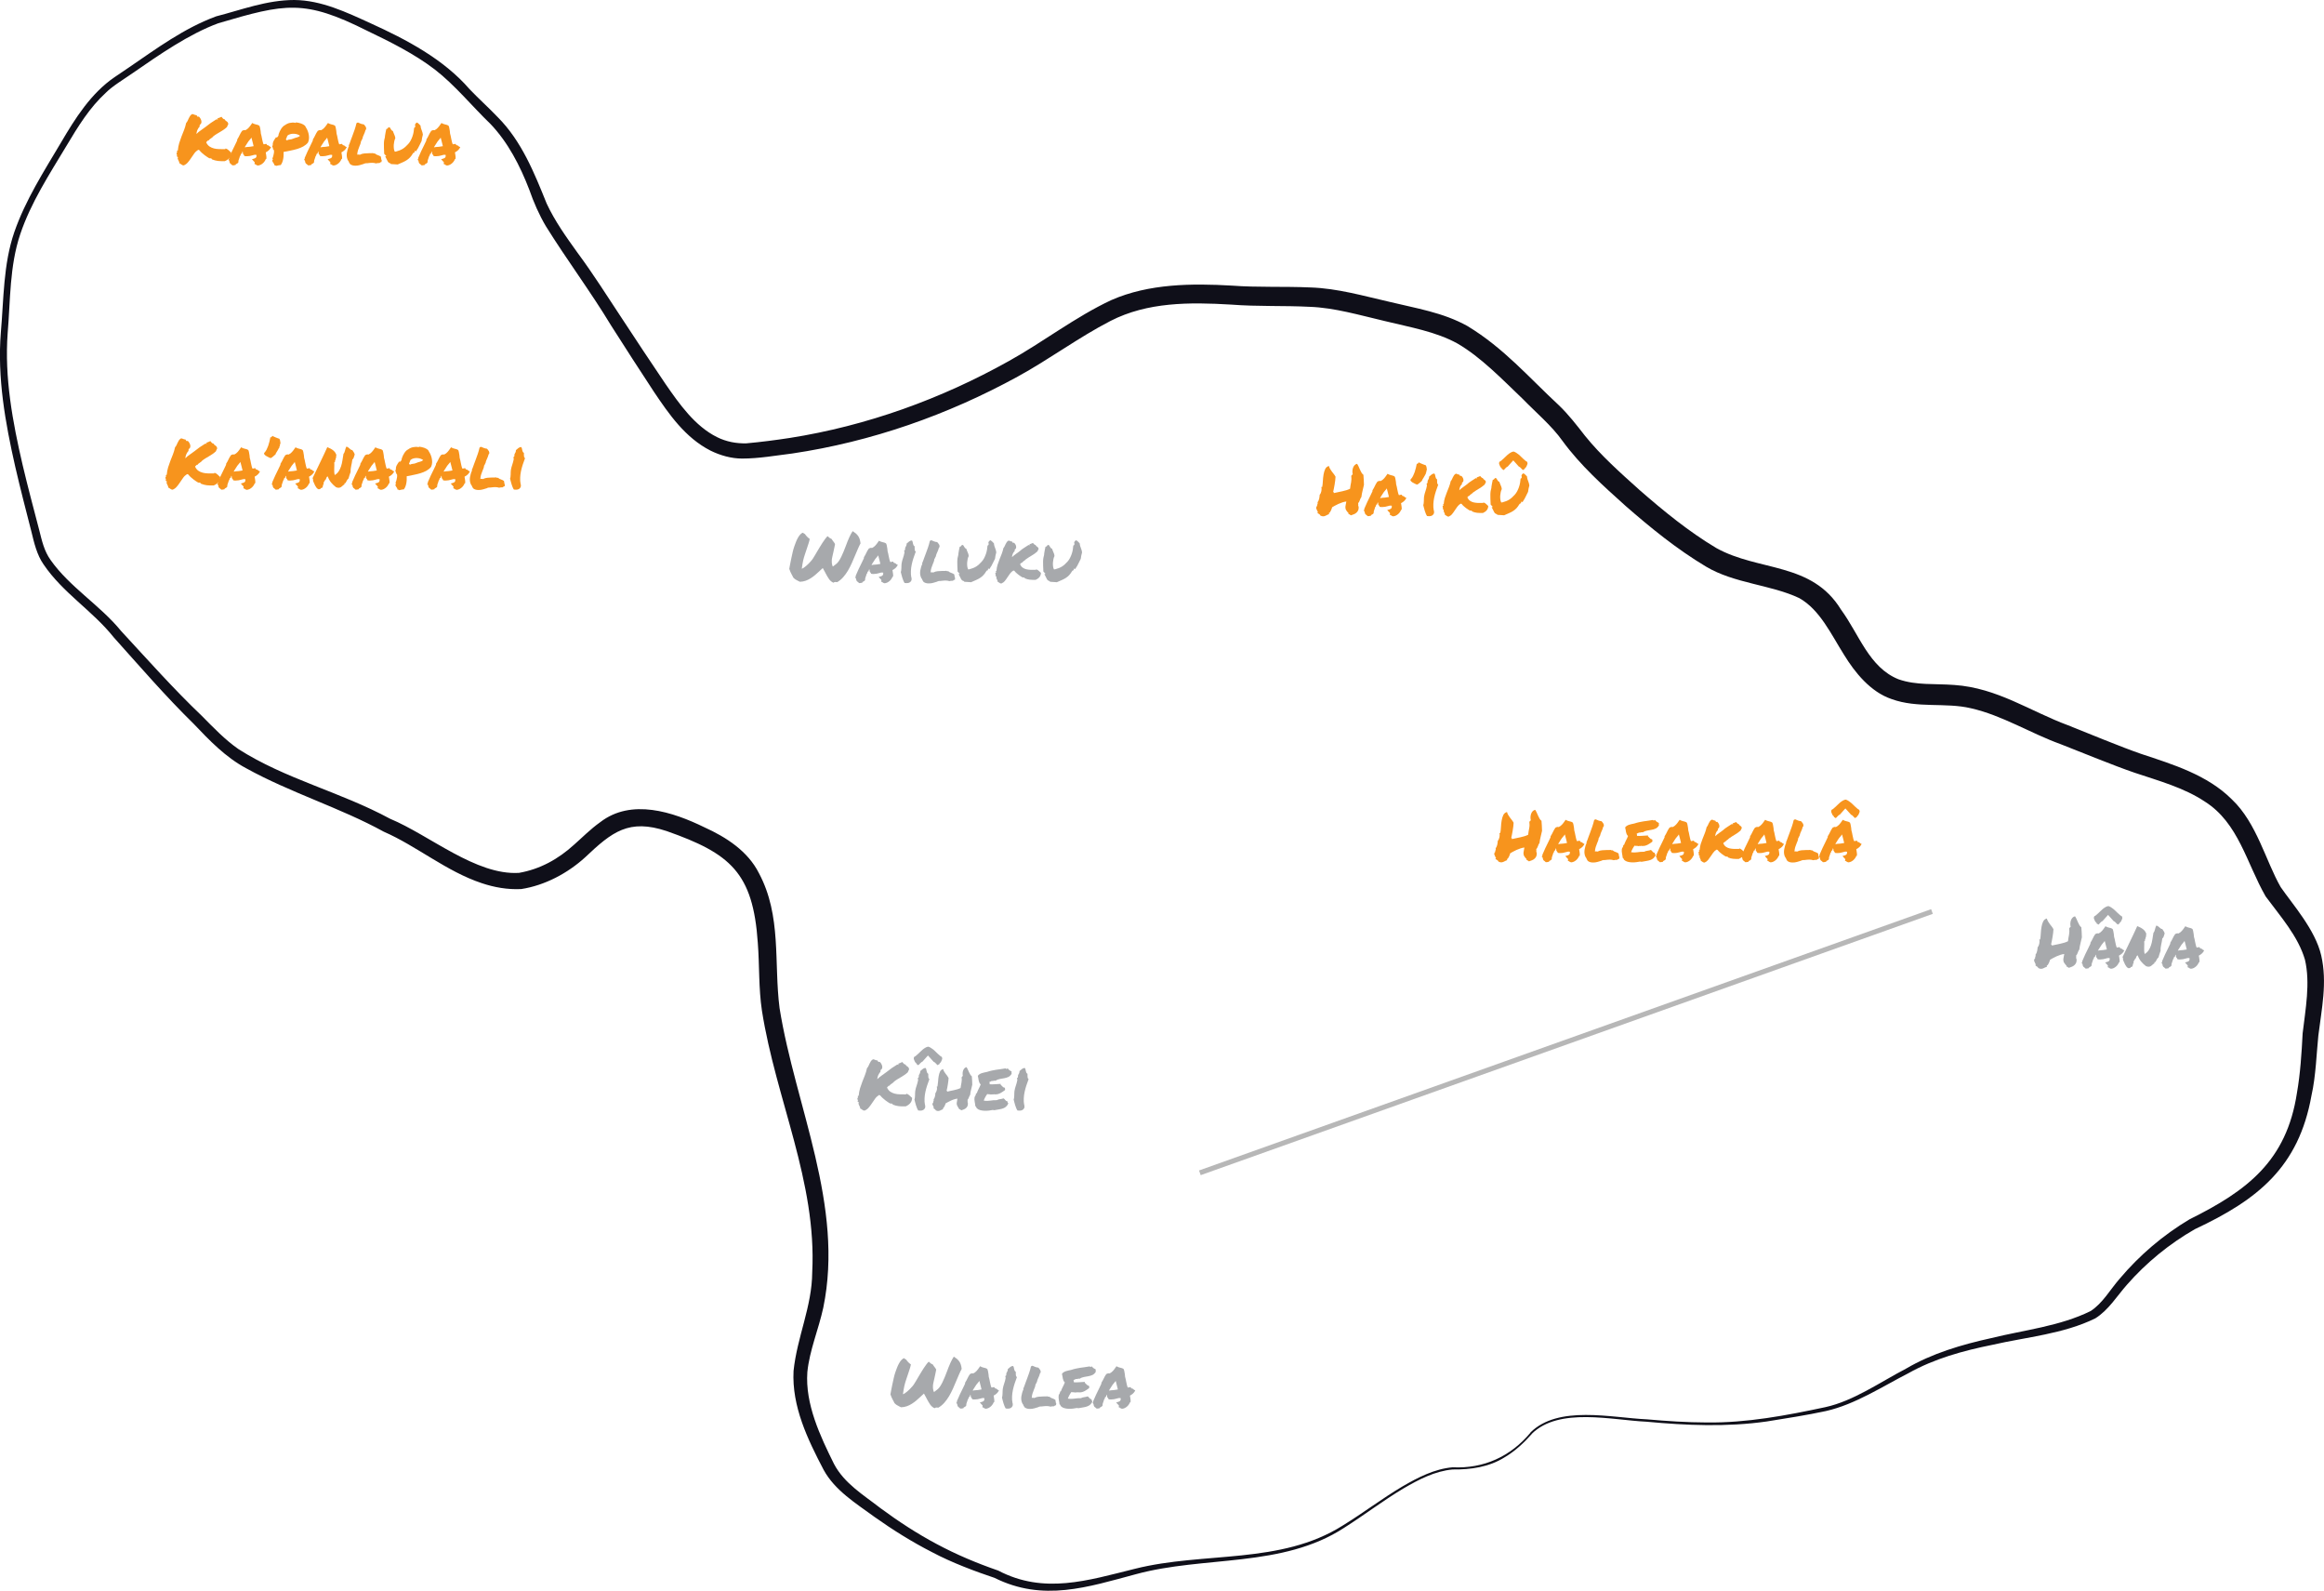 <?xml version="1.0" encoding="UTF-8"?>
<svg id="Layer_2" data-name="Layer 2" xmlns="http://www.w3.org/2000/svg" viewBox="0 0 466.79 319.43">
  <defs>
    <style>
      .cls-1 {
        fill: none;
        stroke: #b7b7b7;
        stroke-miterlimit: 10;
      }

      .cls-2 {
        fill: #0f0f19;
      }

      .cls-3 {
        fill: #f7941d;
      }

      .cls-4 {
        fill: #a7a9ac;
      }
    </style>
  </defs>
  <g id="Layer_1-2" data-name="Layer 1">
    <path class="cls-2" d="M307.38,287.66c5.6-5.57,16.24-2.98,23.41-2.66,4,.35,8.01.62,12.02.63,8.04.1,15.97-1.4,23.8-3.07,5.69-1.24,11.04-5.04,16.18-7.71,5.24-3.09,11.23-4.85,17.12-6.15,6.72-1.66,13.8-2.38,20.02-5.45,2.46-1.63,3.86-4.24,5.83-6.5,3.98-4.71,8.69-8.73,14-11.9,11.62-5.76,19.52-11.74,21.6-25.42.68-3.9.93-7.92,1.14-11.94.57-4.85,1.57-10.1.46-14.8-1.38-4.71-4.95-8.71-7.89-12.69-3.85-6.69-5.42-14.74-12.21-19.04-4.21-2.8-9.23-4.16-14.09-5.79-4.23-1.44-10.62-4.09-14.87-5.74-6.09-2.2-11.75-5.8-18.06-7.22-5.11-1.2-10.7.06-15.91-1.84-4.24-1.43-7.39-5.37-9.53-8.87-2.61-4.12-4.84-9.05-9-11.4-5.75-2.72-13.04-2.92-18.76-6.34-5.83-3.49-11.07-7.75-16.12-12.16-4.51-4.05-9.06-8.12-12.68-13.06-2.13-3.02-5.39-5.76-7.96-8.41-4.21-4.02-8.4-8.39-13.12-11.14-4.33-2.41-9.6-3.29-14.52-4.5-5.18-1.21-10.17-2.7-15.16-2.88-5.17-.27-10.48-.03-15.85-.45-8.3-.49-16.74-.53-24.19,3.29-6.38,3.29-12.3,7.71-18.61,11.16-14.06,7.71-29.41,13.09-45.28,15.45-3.33.41-6.7,1.02-10.09,1.02-2.19,0-4.42-.64-6.36-1.6-5.09-2.6-8.33-7.31-11.37-11.83-2.13-3.23-6.52-10-8.59-13.29-4.14-6.85-8.85-13.12-13.08-19.91-1.37-2.29-2.49-4.88-3.35-7.36-1.86-4.82-4.26-9.49-7.79-13.19-3.68-3.54-7.12-7.8-11.19-10.95-4.11-3.14-8.91-5.53-13.56-7.76C61.1-.17,57.34.69,43.84,4.67c-5.88,2.16-11.85,6.32-17.22,10.03-1.43,1.01-4.09,2.61-5.36,3.92-3.25,2.97-5.6,6.79-7.9,10.65-3.45,5.74-7.16,11.41-9.3,17.77-2.15,6.41-1.96,13.15-2.52,19.86-.66,8.92.99,17.82,3.01,26.49,1.03,4.36,2.19,8.69,3.33,13.06.55,2.18.99,4.19,2.29,6.01,3.82,5.43,9.95,9.08,14.14,14.23,5.35,5.78,10.54,11.64,16.23,17.06,2.34,2.36,4.64,4.78,7.34,6.66,9.45,6.04,20.41,8.56,30.48,14,7.92,3.29,17.25,11.4,25.89,10.86,4.24-.74,7.87-2.76,11.06-5.66,1.64-1.44,3.23-3.08,5.25-4.52,6.26-4.82,14.6-2.06,20.92,1.03,4.38,1.98,8.74,4.79,10.96,9.22,4.59,8.58,2.97,17.97,4.14,27.09,3.17,19.77,13.02,39.64,8.78,60.15-.96,4.41-2.76,8.54-3.2,12.93-.46,6.42,2.57,12.84,5.36,18.46,2.08,3.94,5.95,6.23,9.36,8.89,3.59,2.65,7.33,5.09,11.26,7.18,3.95,2.12,8.1,3.86,12.36,5.33,9.19,4.82,18,1.98,27.46-.36,13.89-3.49,29.24-.79,41.73-8.68,4.06-2.49,7.88-5.41,12.01-7.86,3.1-1.8,6.43-3.52,10.07-3.84,6.22.31,11.65-2.16,15.64-6.96h0ZM307.67,287.94c-1.58,1.79-3.38,3.46-5.47,4.69-3.1,1.96-6.85,2.49-10.43,2.44-3.56.32-6.81,2.02-9.86,3.8-4.1,2.44-7.9,5.36-11.96,7.93-12.41,8.06-28.03,5.56-41.77,9.29-9.73,2.6-18.67,5.61-28.43.74-3.76-1.25-8.63-3.07-12.51-5.14-4.06-2.07-7.93-4.5-11.63-7.12-3.71-2.72-7.9-5.27-10.17-9.41-3.21-6.13-6.42-12.76-6.05-19.88.71-6.84,3.71-12.92,3.75-19.81.94-18.19-7.3-34.7-10.1-52.53-.68-4.49-.48-9.13-.83-13.61-.95-14.15-5.56-17.96-18.3-22.45-7.6-2.51-10.93.11-16.38,5.27-3.5,3.19-8.09,5.64-12.83,6.37-2.72.14-5.43-.34-7.93-1.18-7.09-2.35-13.09-7.47-19.69-10.34-8.73-4.8-18.71-7.8-27.68-12.76-4.09-2.18-7.37-5.61-10.5-8.9-5.63-5.51-10.81-11.52-16.06-17.37-4.29-5.38-10.21-8.9-14.09-14.64-1.33-1.89-1.91-4.37-2.43-6.53-1.11-4.34-2.25-8.71-3.26-13.1-2-8.8-3.62-17.86-2.89-26.93.59-6.68.47-13.67,2.7-20.15,2.23-6.44,5.96-12.23,9.4-18.03,2.82-4.8,6.01-9.89,10.79-13.13,0,0,2.79-1.89,2.79-1.89,5.61-3.83,11.09-7.9,17.57-10.29C48.47,1.99,53.57,0,59.11,0c5.43.04,10.52,2.48,15.34,4.68,7.14,3.24,14.65,7.18,19.89,13.25,1.78,1.87,3.76,3.63,5.62,5.58,4.84,4.86,7.36,11.23,9.85,17.38,1.65,3.53,3.9,6.67,6.19,9.86,3.16,4.26,5.98,8.75,8.88,13.13,2.17,3.34,6.54,9.9,8.77,13.19,2.82,4.08,5.92,8.48,10.36,10.7,1.84.92,3.88,1.31,5.92,1.25,2.89-.26,5.81-.64,8.7-1.08,15.45-2.43,30.38-7.82,44.02-15.45,6.79-3.76,13.36-8.87,20.56-12.23,7.58-3.33,16.24-3.37,24.22-2.91,5.16.39,10.42.13,15.79.37,5.46.18,10.69,1.71,15.92,2.9,5.27,1.29,10.67,2.1,15.61,4.85,7.31,4.42,12.31,10.3,18.31,15.86,1.93,1.83,3.66,4.07,5.3,6.18,3.2,3.97,7.14,7.46,10.96,10.89,4.88,4.26,9.92,8.37,15.42,11.65,8.56,4.75,19.15,2.76,25.04,12.36,3.65,4.97,5.64,11.63,11.55,13.99,3.58,1.25,7.2.84,11.19,1.14,8.69.6,15.19,5.26,22.87,8.1,3.72,1.48,10.79,4.41,14.64,5.73,6.38,2.12,13.33,4.21,18.27,9.16,5,4.73,6.8,12.4,9.8,17.61,2.41,3.49,6.93,8.54,8.13,13.7,1.26,5.48.08,10.74-.57,16.08-.35,3.28-.5,8.22-1.38,12.04-2.56,14.39-10.79,20.94-23.41,26.85-5.09,2.91-9.79,6.74-13.66,11.17-1.98,2.23-3.69,5.09-6.36,6.75-6.41,3.14-13.81,3.74-20.67,5.31-5.89,1.19-11.65,2.77-16.9,5.72-5.27,2.7-10.66,6.24-16.5,7.57-3.96.86-7.91,1.45-11.91,2.1-8.02,1.14-16.14.8-24.14.05-6.98-.32-17.58-2.97-23.07,2.44h0Z"/>
    <g>
      <path class="cls-3" d="M33.34,95.66s.02-.06.02-.08c0-.02-.01-.04-.05-.07-.02-.06,0-.1.04-.12.05-.02.09-.04.14-.05.05-.55.14-1.05.28-1.5.14-.45.3-.89.46-1.32.17-.43.34-.86.51-1.29.17-.43.31-.9.42-1.42.12-.12.22-.26.29-.42.08-.16.15-.33.23-.5.08-.17.17-.33.27-.49.1-.15.25-.28.43-.38.08,0,.16.03.23.05.07.02.13.05.2.08.06.03.13.05.21.07.07.02.15.03.23.03.04.05.07.1.1.16.03.06.06.11.11.16l.25-.04c.12.1.22.23.31.38.09.15.15.31.19.46.04.16.03.31-.01.46-.05.15-.15.27-.31.35,0,.05,0,.1,0,.12,0,.03-.02.05-.03.08-.01.02-.02.05-.02.07s.02.05.05.09c-.1.08-.19.18-.27.31s-.15.25-.21.39-.1.27-.13.41c-.03.14-.05.26-.06.38.26-.27.57-.53.93-.77.36-.24.67-.46.93-.67.21-.15.39-.28.55-.42.16-.13.32-.25.49-.37.16-.11.33-.22.51-.33.18-.1.36-.22.54-.35.09-.04.16-.05.21-.03.05.02.1.04.14.07,0-.06,0-.1-.04-.12-.04-.01-.05-.06-.04-.13.15-.05.29-.1.42-.16.12-.06.25-.12.39-.18.09.1.18.21.27.32.09.11.21.18.37.18.05.12.12.21.2.27.08.06.15.12.23.17.08.05.14.12.2.2.05.08.09.2.1.36-.04.07-.08.15-.13.24-.05.09-.09.19-.13.32-.22.2-.44.38-.66.53-.22.15-.45.29-.68.43s-.47.28-.71.42c-.24.15-.49.31-.73.51-.05.08-.12.16-.21.22-.08.06-.17.13-.25.18-.09.06-.17.12-.25.18-.08.06-.14.14-.18.23-.04,0-.07,0-.1,0-.03,0-.06.01-.1.02-.04.07-.09.13-.16.18-.07.05-.12.1-.14.18.16.36.38.62.64.81.26.18.56.31.89.4s.68.13,1.07.14c.38,0,.78.01,1.19.01.05,0,.07-.03.06-.08,0-.04.02-.06.08-.05.14.05.25.1.34.16.09.06.18.13.26.21.08.07.16.15.24.23.08.08.17.16.27.24-.02.43-.14.78-.38,1.05-.23.27-.54.49-.92.65-.53.02-.99,0-1.38-.04-.39-.05-.78-.15-1.16-.3-.03,0-.05-.04-.08-.08-.02-.05-.04-.08-.06-.1-.07-.05-.16-.06-.25-.05-.09,0-.17,0-.23-.03-.08-.04-.22-.12-.4-.25-.19-.13-.36-.25-.51-.36-.19-.15-.38-.31-.55-.46s-.33-.32-.47-.5c-.03-.05-.07-.07-.12-.07s-.1-.01-.14-.04c-.32.2-.59.45-.8.75-.21.3-.42.6-.62.9-.2.31-.41.59-.64.86-.22.27-.5.48-.84.62-.1,0-.19-.02-.26-.05-.07-.03-.14-.07-.21-.12-.06-.05-.13-.1-.19-.14-.06-.05-.14-.08-.22-.1,0-.13-.03-.25-.08-.36-.05-.11-.1-.22-.15-.31-.05-.1-.09-.19-.11-.28-.02-.09,0-.18.08-.27-.1-.08-.2-.15-.29-.21.06-.06.09-.12.09-.18,0-.05-.02-.11-.05-.16s-.05-.11-.06-.17c-.01-.06,0-.12.05-.2.04,0,.05-.03.05-.05,0-.03,0-.05.03-.07Z"/>
      <path class="cls-3" d="M51.17,97.02c-.05.16-.13.31-.24.47-.1.16-.23.3-.37.42-.14.12-.3.23-.47.31-.17.08-.36.13-.55.14-.12-.03-.2-.06-.24-.09-.04-.03-.08-.06-.13-.09-.03-.02-.05-.03-.08-.05-.02-.01-.04-.02-.06-.03l-.16-.07.05-.18c.02-.07.01-.13-.01-.17s-.08-.1-.16-.17l-.08-.08s-.05-.05-.07-.08l-.23-.26.37-.1c.23-.06.38-.15.46-.25.08-.1.11-.27.09-.51-.18-.04-.33-.04-.46-.01s-.25.06-.38.1c-.16.05-.33.08-.5.12-.17.03-.35.05-.55.05-.07,0-.14,0-.21,0-.06,0-.13-.01-.21-.02l-.14-.03c-.02-.1-.04-.16-.05-.17-.02-.01-.04-.03-.05-.05-.05-.05-.09-.11-.14-.18-.05-.08-.06-.18-.03-.29-.05-.08-.07-.16-.08-.25-.05.11-.1.22-.12.34l-.05.14-.14.03s-.03.03-.04.06c0,.03-.01.06-.01.08l-.07.23s-.04.03-.05.05c-.02.01-.04.03-.05.05-.02.08-.04.16-.07.25s-.05.16-.08.23c-.05.12-.08.23-.12.35-.03.11-.04.23-.03.33l-.05.15c-.05.05-.1.1-.15.13-.05.03-.11.06-.16.09-.02.02-.04.03-.08.05-.03.01-.06.03-.08.03l-.04.15-.16.03c-.1.02-.17.03-.21.04-.04,0-.09.01-.14.01h-.14c-.1-.1-.18-.16-.23-.21-.05-.05-.12-.1-.19-.14-.08-.11-.13-.19-.14-.25,0-.05-.02-.1-.03-.15-.02-.05-.03-.1-.03-.14,0-.04-.02-.06-.03-.08l-.18-.16.15-.12v-.23c.2-.46.39-.91.59-1.34.21-.43.42-.87.64-1.31.07-.15.14-.29.21-.44.07-.15.14-.29.21-.44,0-.03-.01-.06-.01-.1s0-.08.03-.12c.1-.15.18-.29.25-.42.06-.12.13-.25.19-.38.07-.15.15-.31.23-.45.08-.15.18-.3.29-.45l.22-.1s.06-.02.1-.03c.04-.01.08-.02.12-.02l.21.03c.25-.12.48-.28.67-.5.19-.21.39-.47.59-.77l.14-.19.18.11s.11.05.19.08c.08.02.17.05.26.08.16.04.32.08.46.12.15.05.26.11.36.21.05.15.09.26.1.33,0,.07.02.15.04.22.03.16.05.31.08.46.02.16.04.33.05.52.05.16.08.31.12.46.03.15.06.3.09.46.05.22.09.43.14.64.05.21.1.4.18.58.07,0,.12,0,.14.01.05-.02.09-.03.14-.04.05,0,.11-.02.17-.03h.15s.05.12.05.12c0,.05.05.09.14.14.12,0,.21.03.26.08s.1.08.15.13c.04.04.07.06.11.08l.21.08-.11.21c-.09.16-.22.32-.39.47-.17.15-.36.28-.57.38,0,.05.02.11.02.16,0,.05.02.1.03.16.03.16.05.31.07.48.02.16.02.33,0,.51l-.03.05ZM47.22,94.65c.27-.02.52-.04.75-.06.22-.02.47-.06.75-.12-.06-.27-.13-.56-.21-.85-.07-.3-.15-.59-.23-.88l-.08.14c-.18.19-.36.41-.53.64-.17.24-.31.46-.43.67l-.16.25c-.05.08-.1.16-.15.25.05,0,.11-.01.16-.01s.1,0,.14-.01Z"/>
      <path class="cls-3" d="M56.12,89.87s-.03.07-.06.08c-.03,0-.06.03-.08.08-.04.1-.06.16-.07.18,0,.02-.02.04-.03.04,0,0-.02.02-.03.03-.01.02-.04.07-.08.16-.06.13-.14.26-.24.39-.1.13-.16.26-.18.39-.13.11-.29.25-.47.42-.19.17-.36.29-.53.35-.08-.04-.21-.09-.39-.17-.18-.08-.35-.17-.51-.27-.16-.1-.28-.21-.36-.33-.08-.11-.07-.23.03-.33.16-.17.31-.38.43-.62.12-.24.23-.5.33-.78.1-.28.18-.56.25-.86.07-.3.13-.58.18-.85.04.04.08.05.12.03s.08-.04.11-.07.06-.07.1-.12c.03-.05.06-.08.08-.11.05.05.15.1.28.16.13.06.27.13.42.18.15.06.28.11.41.16.13.05.22.07.27.08.11.17.17.33.18.47,0,.14.03.29.07.44-.05.05-.09.12-.1.23,0,.1-.02.18-.03.23,0,.07-.03.12-.05.13-.02.01-.04.05-.06.12,0,.02,0,.05,0,.08.01.04.02.06,0,.08Z"/>
      <path class="cls-3" d="M62.09,97.02c-.05.16-.13.31-.24.47-.1.16-.23.3-.37.42-.14.12-.3.23-.47.31-.17.08-.36.13-.55.14-.12-.03-.2-.06-.24-.09-.04-.03-.08-.06-.13-.09-.03-.02-.05-.03-.08-.05-.02-.01-.04-.02-.06-.03l-.16-.07.05-.18c.02-.07.01-.13-.01-.17s-.08-.1-.16-.17l-.08-.08s-.05-.05-.07-.08l-.23-.26.37-.1c.23-.06.38-.15.46-.25.08-.1.11-.27.09-.51-.18-.04-.33-.04-.46-.01s-.25.06-.38.1c-.16.05-.33.08-.5.12-.17.03-.35.05-.55.05-.07,0-.14,0-.21,0-.06,0-.13-.01-.21-.02l-.14-.03c-.02-.1-.04-.16-.05-.17-.02-.01-.04-.03-.05-.05-.05-.05-.09-.11-.14-.18-.05-.08-.06-.18-.03-.29-.05-.08-.07-.16-.08-.25-.05.11-.1.22-.12.34l-.05.14-.14.03s-.03.03-.04.06c0,.03-.01.06-.01.08l-.07.23s-.04.03-.05.05c-.02.01-.04.03-.05.05-.02.08-.04.16-.07.25s-.05.16-.08.23c-.05.12-.08.23-.12.35-.03.11-.04.23-.03.33l-.05.15c-.05.05-.1.1-.15.13-.05.03-.11.06-.16.09-.02.02-.04.03-.08.05-.03.01-.06.03-.08.03l-.04.15-.16.03c-.1.02-.17.03-.21.04-.04,0-.09.01-.14.01h-.14c-.1-.1-.18-.16-.23-.21-.05-.05-.12-.1-.19-.14-.08-.11-.13-.19-.14-.25,0-.05-.02-.1-.03-.15-.02-.05-.03-.1-.03-.14,0-.04-.02-.06-.03-.08l-.18-.16.15-.12v-.23c.2-.46.39-.91.59-1.34.21-.43.42-.87.64-1.31.07-.15.14-.29.21-.44.07-.15.14-.29.21-.44,0-.03-.01-.06-.01-.1s0-.08.03-.12c.1-.15.18-.29.25-.42.06-.12.13-.25.19-.38.07-.15.15-.31.23-.45.08-.15.18-.3.29-.45l.22-.1s.06-.02.1-.03c.04-.01.08-.02.12-.02l.21.03c.25-.12.48-.28.67-.5.19-.21.39-.47.59-.77l.14-.19.18.11s.11.05.19.08c.08.02.17.05.26.08.16.04.32.08.46.12.15.05.26.11.36.21.05.15.09.26.1.33,0,.07.02.15.04.22.03.16.05.31.08.46.02.16.04.33.05.52.05.16.08.31.12.46.03.15.06.3.09.46.05.22.09.43.14.64.05.21.1.4.18.58.07,0,.12,0,.14.01.05-.02.09-.03.14-.04.05,0,.11-.02.17-.03h.15s.05.12.05.12c0,.05.05.09.14.14.12,0,.21.03.26.08s.1.08.15.13c.04.04.07.06.11.08l.21.08-.11.21c-.09.16-.22.32-.39.47-.17.15-.36.28-.57.38,0,.05.02.11.02.16,0,.05.02.1.03.16.03.16.05.31.07.48.02.16.02.33,0,.51l-.03.05ZM58.14,94.65c.27-.02.52-.04.75-.06.22-.02.47-.06.75-.12-.06-.27-.13-.56-.21-.85-.07-.3-.15-.59-.23-.88l-.08.14c-.18.19-.36.41-.53.64-.17.24-.31.46-.43.67l-.16.25c-.05.08-.1.16-.15.25.05,0,.11-.01.16-.01s.1,0,.14-.01Z"/>
      <path class="cls-3" d="M65.8,95.68c-.08.02-.14.07-.18.14-.04.08-.07.16-.1.24-.03.08-.06.16-.1.23-.03.07-.08.1-.14.1,0,.07-.03.14-.08.19s-.08.11-.12.17c-.04.06-.06.12-.08.19-.02.07,0,.15.03.24-.07.05-.12.13-.14.23-.02.1-.04.2-.06.29-.02.09-.06.17-.12.23-.05.06-.16.09-.3.08-.03.04-.03.06-.01.07.02,0,.03.04.04.1-.1-.02-.18-.01-.23.02-.05.03-.11.05-.18.06-.17-.05-.32-.15-.43-.29-.11-.14-.21-.29-.3-.46-.09-.17-.16-.34-.23-.51-.07-.17-.13-.32-.2-.45.03-.1.03-.2.01-.29-.02-.1-.05-.18-.1-.24.45-.95.93-1.96,1.46-3.04.53-1.08,1.03-2.14,1.5-3.19.21.08.42.18.62.28.21.1.39.23.56.36.17.14.31.29.43.47.12.18.2.38.23.59-.02.05-.04.08-.06.06-.02-.01-.04,0-.06.02.04.05.06.08.06.1,0,.02,0,.04,0,.05,0,.02,0,.04,0,.08s.01.08.04.13c-.04,0-.06,0-.08.01-.01.02-.04.02-.09,0,.04.1.05.18.03.25-.01.06-.03.12-.06.17-.03.05-.05.1-.07.16-.02.06-.01.13.01.23-.03,0-.05,0-.06.02s-.03.03-.03.04c0,.01-.02.03-.03.04s-.03.02-.06,0c.03.2.04.4.03.6,0,.2-.02.4-.02.61,0,.21,0,.42,0,.64,0,.22.04.45.1.69.33-.19.59-.44.79-.74.2-.3.36-.64.48-1.01.12-.37.22-.77.28-1.2.06-.43.13-.87.21-1.31.08-.08.15-.18.19-.3.05-.12.09-.24.12-.38.04-.13.07-.26.11-.4.04-.13.08-.25.14-.36.14.02.25.06.35.13s.18.14.27.22c.08.08.17.15.26.22.09.07.21.11.34.13.11.16.21.31.3.45.09.15.15.3.18.46-.05.07-.08.16-.1.25-.02.09-.05.18-.08.27-.03.09-.06.18-.11.25-.05.08-.11.14-.19.2-.03.24-.06.45-.1.65-.04.2-.08.39-.12.58s-.08.39-.1.59-.04.43-.03.68c-.07.21-.15.43-.23.67-.08.24-.15.45-.19.64-.15.12-.26.26-.34.42s-.17.33-.26.49c-.04.04-.06.05-.07.03,0-.02-.04-.03-.1-.04,0,.04,0,.06,0,.08,0,.02-.02.03-.03.05s-.02.03-.03.06c0,.03,0,.06.02.11-.13.05-.24.13-.34.23s-.21.19-.32.27c-.11.08-.25.14-.41.16-.16.03-.37,0-.62-.1-.37-.27-.7-.59-.99-.94s-.52-.78-.7-1.27Z"/>
      <path class="cls-3" d="M78.13,97.02c-.05.16-.13.31-.24.47-.1.16-.23.3-.37.42-.14.12-.3.23-.47.31-.17.08-.36.13-.55.14-.12-.03-.2-.06-.24-.09-.04-.03-.08-.06-.13-.09-.03-.02-.05-.03-.08-.05-.02-.01-.04-.02-.06-.03l-.16-.07.05-.18c.02-.07.01-.13-.01-.17s-.08-.1-.16-.17l-.08-.08s-.05-.05-.07-.08l-.23-.26.37-.1c.23-.06.38-.15.46-.25.08-.1.11-.27.09-.51-.18-.04-.33-.04-.46-.01s-.25.06-.38.1c-.16.05-.33.08-.5.12-.17.03-.35.05-.55.05-.07,0-.14,0-.21,0-.06,0-.13-.01-.21-.02l-.14-.03c-.02-.1-.04-.16-.05-.17-.02-.01-.04-.03-.05-.05-.05-.05-.09-.11-.14-.18-.05-.08-.06-.18-.03-.29-.05-.08-.07-.16-.08-.25-.05.11-.1.22-.12.34l-.05.14-.14.03s-.03.03-.04.06c0,.03-.01.06-.01.08l-.07.23s-.04.03-.05.05c-.02.01-.04.03-.05.05-.02.08-.04.16-.07.25s-.05.16-.08.23c-.05.12-.08.23-.12.35-.03.11-.04.23-.03.33l-.05.15c-.05.05-.1.1-.15.13-.05.03-.11.06-.16.09-.02.02-.04.03-.08.05-.03.01-.06.03-.08.03l-.04.15-.16.03c-.1.02-.17.03-.21.04-.04,0-.09.01-.14.01h-.14c-.1-.1-.18-.16-.23-.21-.05-.05-.12-.1-.19-.14-.08-.11-.13-.19-.14-.25,0-.05-.02-.1-.03-.15-.02-.05-.03-.1-.03-.14,0-.04-.02-.06-.03-.08l-.18-.16.15-.12v-.23c.2-.46.39-.91.59-1.34.21-.43.42-.87.64-1.31.07-.15.14-.29.21-.44.07-.15.14-.29.21-.44,0-.03-.01-.06-.01-.1s0-.08.03-.12c.1-.15.18-.29.25-.42.06-.12.13-.25.19-.38.07-.15.15-.31.23-.45.08-.15.18-.3.29-.45l.22-.1s.06-.02.1-.03c.04-.01.08-.02.12-.02l.21.03c.25-.12.48-.28.67-.5.19-.21.39-.47.59-.77l.14-.19.18.11s.11.05.19.08c.08.02.17.05.26.08.16.04.32.08.46.12.15.05.26.11.36.21.05.15.09.26.1.33,0,.07.02.15.04.22.03.16.05.31.08.46.02.16.04.33.05.52.05.16.08.31.12.46.03.15.06.3.09.46.05.22.09.43.14.64.05.21.1.4.18.58.07,0,.12,0,.14.01.05-.02.09-.03.14-.04.05,0,.11-.02.17-.03h.15s.05.12.05.12c0,.05.05.09.14.14.12,0,.21.03.26.08s.1.08.15.13c.04.04.07.06.11.08l.21.08-.11.21c-.09.16-.22.32-.39.47-.17.15-.36.28-.57.38,0,.05.02.11.02.16,0,.05.02.1.03.16.03.16.05.31.07.48.02.16.02.33,0,.51l-.03.05ZM74.18,94.65c.27-.02.52-.04.75-.06.22-.02.47-.06.75-.12-.06-.27-.13-.56-.21-.85-.07-.3-.15-.59-.23-.88l-.08.14c-.18.19-.36.41-.53.64-.17.24-.31.46-.43.67l-.16.25c-.05.08-.1.16-.15.25.05,0,.11-.01.16-.01s.1,0,.14-.01Z"/>
      <path class="cls-3" d="M84.18,89.69c.38.05.72.12,1.03.23s.56.26.77.44c.15.23.28.47.42.74.13.26.23.54.3.83s.1.58.1.88c0,.3-.07.61-.2.92-.26.33-.59.59-.96.8-.38.21-.79.37-1.22.5-.44.13-.89.24-1.36.33-.47.09-.93.18-1.37.27,0,.21.01.43,0,.66,0,.23-.03.46-.07.7s-.1.46-.18.68-.19.42-.33.6c-.16,0-.31.02-.48.06s-.31.08-.44.1c-.06-.04-.12-.07-.17-.1-.05-.03-.12-.05-.21-.06.02-.09,0-.18-.07-.28-.06-.1-.13-.19-.19-.29-.06-.1-.11-.2-.13-.29-.02-.09.02-.18.13-.26-.06-.06-.1-.15-.1-.25.06-.11.12-.26.17-.45.05-.19.09-.38.12-.57.03-.19.04-.36.02-.51-.02-.15-.11-.27-.27-.34,0-.02.03-.03.05-.03s.05,0,.08-.01c-.07-.05-.12-.13-.13-.23-.01-.1-.05-.19-.1-.26.02-.05.03-.09.04-.12,0-.04.04-.05.1-.04-.03-.16-.03-.32,0-.46.03-.15.08-.28.14-.42.06-.13.14-.26.23-.39.09-.13.18-.25.26-.38.06,0,.1,0,.12.03s.04.02.09-.01c.12-.09.2-.19.25-.29.05-.1.07-.21.07-.34.06-.19.14-.38.23-.58.09-.2.19-.38.3-.54s.23-.31.36-.44c.13-.13.27-.22.42-.29.11-.09.25-.18.41-.25.16-.08.34-.14.53-.18s.38-.06.58-.07c.2,0,.38.02.54.06.05.02.07,0,.08-.03,0-.04.02-.05.05-.05ZM83.62,92.96c.23-.1.47-.18.73-.24.26-.06.48-.17.65-.33-.11-.1-.27-.19-.48-.27-.21-.08-.44-.12-.68-.14-.25-.02-.49,0-.75.06-.25.06-.47.17-.65.33-.05.16-.1.29-.14.39-.04.1-.09.21-.15.35.02.05.05.08.09.1.04.02.07.06.09.1.21-.11.42-.17.64-.18.21-.01.43-.07.65-.17Z"/>
      <path class="cls-3" d="M93.33,97.02c-.05.16-.13.31-.24.47-.1.16-.23.3-.37.42-.14.12-.3.23-.47.31-.17.08-.36.13-.55.14-.12-.03-.2-.06-.24-.09-.04-.03-.08-.06-.13-.09-.03-.02-.05-.03-.08-.05-.02-.01-.04-.02-.06-.03l-.16-.07.05-.18c.02-.07.01-.13-.01-.17s-.08-.1-.16-.17l-.08-.08s-.05-.05-.07-.08l-.23-.26.37-.1c.23-.06.38-.15.46-.25.08-.1.11-.27.09-.51-.18-.04-.33-.04-.46-.01s-.25.06-.38.1c-.16.05-.33.08-.5.12-.17.03-.35.05-.55.05-.07,0-.14,0-.21,0-.06,0-.13-.01-.21-.02l-.14-.03c-.02-.1-.04-.16-.05-.17-.02-.01-.04-.03-.05-.05-.05-.05-.09-.11-.14-.18-.05-.08-.06-.18-.03-.29-.05-.08-.07-.16-.08-.25-.05.11-.1.22-.12.34l-.05.14-.14.03s-.03.03-.04.06c0,.03-.01.06-.01.08l-.07.23s-.04.03-.05.05c-.02.01-.04.03-.05.05-.02.08-.04.16-.07.25s-.05.16-.08.23c-.05.12-.08.23-.12.35-.03.11-.04.23-.03.33l-.05.15c-.05.05-.1.1-.15.13-.05.03-.11.06-.16.09-.02.02-.04.03-.08.05-.03.01-.06.03-.08.03l-.04.15-.16.03c-.1.02-.17.03-.21.04-.04,0-.09.01-.14.01h-.14c-.1-.1-.18-.16-.23-.21-.05-.05-.12-.1-.19-.14-.08-.11-.13-.19-.14-.25,0-.05-.02-.1-.03-.15-.02-.05-.03-.1-.03-.14,0-.04-.02-.06-.03-.08l-.18-.16.15-.12v-.23c.2-.46.39-.91.59-1.34.21-.43.42-.87.64-1.31.07-.15.14-.29.21-.44.07-.15.14-.29.21-.44,0-.03-.01-.06-.01-.1s0-.08.03-.12c.1-.15.18-.29.25-.42.06-.12.13-.25.19-.38.07-.15.15-.31.23-.45.08-.15.18-.3.29-.45l.22-.1s.06-.02.1-.03c.04-.01.08-.02.12-.02l.21.03c.25-.12.48-.28.67-.5.19-.21.39-.47.59-.77l.14-.19.18.11s.11.05.19.08c.08.02.17.05.26.08.16.04.32.08.46.12.15.05.26.11.36.21.05.15.09.26.1.33,0,.07.02.15.04.22.03.16.05.31.08.46.02.16.04.33.05.52.05.16.08.31.12.46.03.15.06.3.09.46.05.22.09.43.14.64.05.21.1.4.18.58.07,0,.12,0,.14.01.05-.02.09-.03.14-.04.05,0,.11-.02.17-.03h.15s.05.12.05.12c0,.05.05.09.14.14.12,0,.21.03.26.08s.1.08.15.13c.04.04.07.06.11.08l.21.08-.11.21c-.09.16-.22.32-.39.47-.17.15-.36.28-.57.38,0,.05.02.11.02.16,0,.05.02.1.03.16.03.16.05.31.07.48.02.16.02.33,0,.51l-.03.05ZM89.38,94.65c.27-.02.52-.04.75-.06.22-.02.47-.06.75-.12-.06-.27-.13-.56-.21-.85-.07-.3-.15-.59-.23-.88l-.08.14c-.18.19-.36.41-.53.64-.17.24-.31.46-.43.67l-.16.25c-.05.08-.1.16-.15.25.05,0,.11-.01.16-.01s.1,0,.14-.01Z"/>
      <path class="cls-3" d="M97.84,98.02c-.26.08-.53.16-.83.25s-.6.12-.9.12c-.46,0-.82-.11-1.08-.34-.05-.1-.09-.17-.12-.21-.03-.04-.05-.08-.08-.12-.02-.04-.04-.1-.05-.17-.11-.13-.2-.28-.26-.44-.06-.17-.11-.34-.13-.52-.02-.18-.03-.36-.01-.54.01-.18.04-.36.09-.52.02-.04.03-.07.03-.11,0-.04.01-.08.02-.12.04-.15.08-.29.12-.42s.1-.25.17-.36c-.04-.08-.04-.17,0-.27.04-.1.08-.19.12-.27.13-.35.23-.64.32-.88.09-.24.18-.48.27-.72.15-.41.3-.82.44-1.22.14-.4.26-.83.37-1.3.07-.05.13-.08.16-.1.05-.02.1-.03.14-.04.16.08.36.16.57.24.22.08.4.12.55.12.07.05.12.08.14.1.02.02.04.04.05.06.1.12.19.24.26.36.07.12.1.29.07.49-.05.08-.1.12-.12.12-.05.18-.09.34-.14.46-.05.13-.1.26-.16.38-.06.14-.12.27-.18.41s-.1.31-.14.51c-.04.05-.06.09-.08.12-.01.04-.03.08-.05.12-.02.05-.04.09-.06.14-.02.05-.06.09-.1.13-.03.24-.07.43-.13.57-.06.15-.12.29-.18.44-.11.26-.21.53-.29.79-.09.26-.14.57-.16.9.05-.02.09-.03.13-.03h.12c.08,0,.18.01.29.04.27-.15.57-.23.9-.26.32-.03.64-.05.96-.05h.38c.13,0,.25,0,.36-.03.08.05.13.07.16.08.02,0,.06,0,.1,0,.06,0,.12,0,.16.01.11.1.21.17.31.22.1.05.21.09.31.12.1.04.2.08.29.12s.19.1.28.17l.1.59c.06.08.09.14.08.16,0,.07-.02.13-.05.16l.03.15c-.14.03-.23.06-.28.1-.05.04-.1.08-.14.12-.07,0-.13.01-.16.01h-.09c-.13,0-.28.02-.46.07-.25-.08-.5-.12-.77-.12-.1,0-.21,0-.31.01-.11,0-.22.02-.33.03-.11.02-.22.03-.33.04-.11,0-.23.01-.35.01l-.31.08Z"/>
      <path class="cls-3" d="M104.6,97.21c.05.27.03.49-.05.64-.08.16-.19.27-.33.35-.14.08-.3.12-.49.13-.18,0-.36,0-.52-.03-.09-.13-.17-.29-.25-.48-.07-.19-.14-.39-.21-.59-.06-.21-.12-.41-.17-.61-.05-.2-.09-.38-.13-.53.05-.11.08-.23.09-.38.01-.14.02-.28.03-.43,0-.15,0-.29.01-.44,0-.15.02-.29.03-.43.06-.38.16-.75.28-1.09.12-.35.22-.71.29-1.08.02-.08.01-.16-.02-.23-.03-.07-.04-.14-.02-.21,0-.04.04-.06.08-.08.05-.01.07-.04.08-.09.03-.1.03-.18.02-.25-.01-.06,0-.14.05-.23.05-.07.1-.18.17-.32.07-.14.09-.29.08-.44.08-.05.16-.12.23-.19s.15-.14.23-.2c.08-.06.16-.11.26-.16.1-.05.21-.07.35-.07.07.09.12.19.14.3.02.11.05.22.07.33.02.11.06.21.1.31.05.1.12.17.23.23v.27c0,.11,0,.22.01.32,0,.1.03.2.06.29.03.09.08.14.16.17-.16.44-.32.87-.46,1.3-.14.43-.26.86-.35,1.29-.09.43-.15.87-.17,1.31-.02.44,0,.88.09,1.33Z"/>
    </g>
    <g>
      <path class="cls-3" d="M300.44,172.5s-.05,0-.05-.03-.01-.05,0-.08.02-.05.04-.07.05-.02.09,0c-.12-.15-.19-.28-.23-.4s-.09-.26-.18-.44c.03-.03.05-.07.05-.12,0-.05.02-.1.03-.14s.03-.08.05-.1.05-.02.09.02c-.02-.1-.02-.18,0-.25s.04-.12.06-.18.04-.11.05-.16,0-.12-.04-.19c.17-.24.29-.49.34-.77s.09-.53.1-.76c.08-.08.15-.19.21-.33s.1-.28.13-.42.04-.29.04-.43-.02-.25-.05-.33c0-.04.03-.06.06-.06s.07,0,.12,0c.06-.36.11-.77.13-1.22s.07-.88.14-1.29.18-.78.33-1.09.4-.52.74-.61c.06.23.15.43.25.6s.22.34.34.51.25.33.38.49.25.35.36.55c0,.21-.03.45-.06.72s-.07.55-.12.83-.1.56-.15.82-.1.49-.14.67c0,.05.04.08.1.09s.06.07.03.16c.26-.06.54-.12.83-.18s.57-.12.85-.18.55-.13.82-.21.52-.18.76-.3c.05-.44.12-.87.21-1.3s.09-.86.03-1.3c.05-.05.1-.1.14-.16s.09-.1.16-.12c-.05-.21-.08-.43-.07-.66s.05-.45.12-.65.17-.38.31-.53.31-.25.51-.29c.12.17.22.36.31.56s.18.4.27.61.19.4.29.58.24.34.4.46c.03.32.05.64.07.98s.03.68.04,1.03c-.08.41-.18.81-.28,1.2s-.18.8-.23,1.24c-.07.08-.13.18-.18.29s-.09.23-.13.34-.09.23-.14.33-.12.2-.21.27c.04.13.04.25.02.36s0,.25.09.4c.02.28-.02.52-.1.7s-.21.35-.36.48-.32.24-.52.31-.39.15-.58.21c-.09-.05-.18-.11-.25-.17s-.17-.1-.28-.13l.07-.12c-.18-.18-.34-.38-.47-.58s-.19-.44-.18-.7c0,0,0-.07.03-.18s.04-.23.06-.36.05-.25.07-.36.03-.18.03-.18c-.25.03-.52.09-.79.18s-.54.19-.8.31-.5.23-.72.36-.4.23-.54.31c0,.03-.02.1-.07.23s-.1.26-.16.4-.13.27-.21.38-.16.16-.24.15c.02.05.04.08.05.1s.02.07,0,.13c-.16.05-.29.1-.42.18-.12.07-.25.13-.38.18-.13.05-.27.07-.42.07-.15,0-.33-.06-.54-.17,0-.06-.03-.12-.08-.17s-.11-.09-.17-.13-.11-.07-.16-.1-.07-.05-.07-.08Z"/>
      <path class="cls-3" d="M317.2,171.82c-.05.16-.13.31-.24.47s-.23.3-.37.42-.3.23-.47.31-.36.13-.55.14c-.12-.03-.2-.06-.24-.09-.04-.03-.08-.06-.13-.09-.03-.02-.05-.03-.08-.05s-.04-.03-.06-.03l-.16-.07.05-.18c.02-.07.01-.13-.01-.17s-.08-.1-.16-.17l-.08-.08s-.05-.05-.07-.08l-.23-.26.37-.1c.23-.06.38-.15.46-.25s.11-.27.09-.51c-.18-.04-.33-.04-.46-.01s-.25.06-.38.1c-.16.05-.33.08-.5.12s-.35.05-.55.05c-.07,0-.14,0-.21,0s-.13-.01-.21-.02l-.14-.03c-.02-.1-.04-.16-.05-.17s-.04-.03-.05-.05c-.05-.05-.09-.11-.14-.18s-.06-.18-.03-.29c-.05-.08-.07-.16-.08-.25-.05.11-.1.22-.12.34l-.05.14-.14.03s-.03.03-.04.06-.01.06-.01.08l-.07.23s-.04.03-.05.05-.04.03-.05.05c-.02.08-.04.16-.07.25s-.05.16-.08.23c-.05.12-.08.23-.12.35s-.04.23-.03.33l-.05.15c-.05.05-.1.1-.15.13s-.11.06-.16.09c-.02.02-.04.03-.08.05s-.06.03-.08.03l-.04.15-.16.03c-.1.02-.17.03-.21.04-.04,0-.09.01-.14.01h-.14c-.1-.1-.18-.16-.23-.21s-.12-.1-.19-.14c-.08-.11-.13-.19-.14-.25,0-.05-.02-.1-.03-.15-.02-.05-.03-.1-.03-.14,0-.04-.02-.06-.03-.08l-.18-.16.15-.12v-.23c.2-.46.39-.91.59-1.34s.42-.87.64-1.31c.07-.15.14-.29.21-.44s.14-.29.21-.44c0-.03-.01-.06-.01-.1s0-.08.03-.12c.1-.16.18-.29.25-.42s.13-.25.19-.38c.07-.16.15-.31.23-.45s.18-.3.29-.45l.22-.1s.06-.02.1-.03.08-.02.12-.02l.21.03c.25-.12.48-.29.67-.5s.39-.47.59-.77l.14-.19.18.11s.11.05.19.08.17.05.26.08c.16.04.32.08.46.12s.26.11.36.21c.05.15.09.25.1.33s.02.15.04.22c.03.16.05.31.08.46s.04.33.05.52c.05.16.08.31.12.46s.06.3.09.46c.05.22.09.43.14.64s.1.4.18.58c.07,0,.12,0,.14.01.05-.02.09-.03.14-.04s.11-.02.17-.03h.15s.05.12.05.12c0,.05.05.09.14.14.12,0,.21.03.26.08s.1.08.15.13c.04.04.07.06.11.08l.21.08-.11.21c-.09.16-.22.32-.39.47s-.36.28-.57.38c0,.05.02.11.02.16s.02.1.03.16c.03.16.05.31.07.48s.02.33,0,.51l-.03.05ZM313.25,169.45c.27-.02.52-.04.75-.06s.47-.06.75-.12c-.06-.27-.13-.56-.21-.85s-.15-.59-.23-.88l-.08.14c-.18.19-.36.41-.53.64s-.31.46-.43.67l-.16.25c-.05.08-.1.16-.15.25.05,0,.11-.01.16-.01s.1,0,.14-.01Z"/>
      <path class="cls-3" d="M321.71,172.82c-.25.08-.53.16-.83.25s-.6.12-.9.12c-.46,0-.82-.11-1.08-.34-.05-.1-.09-.17-.12-.21-.03-.04-.05-.08-.08-.12s-.04-.1-.05-.17c-.11-.13-.2-.28-.26-.44s-.11-.34-.13-.52-.03-.36-.01-.54.04-.36.09-.52c.02-.04.03-.07.03-.11s.01-.08.02-.12c.04-.15.08-.29.12-.42s.1-.25.17-.36c-.04-.08-.04-.17,0-.27s.08-.19.12-.27c.13-.35.23-.64.32-.88s.18-.48.27-.72c.16-.41.3-.82.44-1.22s.26-.83.37-1.3c.07-.05.13-.08.16-.1.05-.02.1-.03.14-.04.16.08.36.16.57.24s.4.12.55.12c.07.05.12.08.14.1s.04.04.05.06c.1.12.19.24.26.36s.1.29.07.49c-.05.08-.1.12-.12.12-.05.18-.09.34-.14.46s-.1.25-.16.38c-.06.14-.12.27-.18.41s-.1.31-.14.51c-.04.05-.06.09-.08.12s-.03.08-.05.12-.04.09-.06.14-.06.09-.1.13c-.03.24-.07.43-.13.57s-.12.29-.18.44c-.11.26-.21.53-.29.79s-.14.57-.16.9c.05-.02.09-.03.13-.03h.12c.08,0,.18.01.29.04.27-.15.57-.23.9-.26s.64-.05.96-.05h.38c.13,0,.25,0,.36-.03.08.05.13.07.16.08s.06,0,.1,0c.06,0,.12,0,.16.01.11.1.21.17.31.22s.21.09.31.12c.1.04.2.08.29.12s.19.1.28.17l.1.59c.06.08.09.14.08.16,0,.07-.02.13-.05.16l.03.15c-.14.03-.23.06-.28.1s-.1.08-.14.12c-.07,0-.12.01-.16.01h-.09c-.13,0-.28.02-.46.07-.25-.08-.5-.12-.77-.12-.1,0-.21,0-.31.01s-.22.02-.33.03c-.11.02-.22.03-.33.04s-.23.01-.35.01l-.31.08Z"/>
      <path class="cls-3" d="M333.2,165.27c0,.06.01.11,0,.14s0,.06-.01.09,0,.06,0,.09,0,.08.03.14c-.19.31-.41.52-.66.64s-.52.2-.81.25-.59.1-.9.16-.61.17-.91.36c-.12-.05-.23-.05-.32,0s-.23.06-.42.04c-.05.05-.12.09-.21.12s-.16.05-.25.08c.04.08.05.17.05.25s0,.16.03.21c.32.03.67.02,1.06-.01s.77-.06,1.14-.07c0,.05,0,.08-.01.09s-.02.04-.01.08c.06.05.13.1.19.17s.13.13.19.2.13.12.2.16.15.06.24.05c.04.07.06.15.08.24s0,.18-.03.27c-.15.1-.29.2-.44.31s-.3.2-.46.28-.33.15-.51.2-.38.07-.59.06h-.1s-.05-.01-.09-.04c-.07.05-.18.06-.31.04s-.23,0-.31.04c-.1-.05-.22-.07-.36-.06s-.27-.01-.38-.05c-.15.19-.28.4-.4.62s-.22.45-.31.7c.31.05.57.06.77.05s.4-.03.58-.05.37-.05.56-.07.43-.03.72-.02c.18-.1.4-.17.65-.2s.48-.08.69-.16c.07.03.14.08.19.14s.11.13.16.19.1.11.16.16.12.06.21.05c.04.04.06.08.08.13s.03.1.03.14.03.08.05.12.06.04.12.03c-.14.3-.29.53-.47.69s-.38.28-.61.36-.48.15-.76.19-.59.1-.92.16c-.08.02-.15.02-.21,0-.05-.02-.12-.03-.19-.03-.21.04-.46.09-.75.12-.29.04-.59.05-.89.04-.3,0-.59-.05-.86-.12s-.5-.19-.67-.36c-.07-.06-.12-.14-.14-.23s-.08-.15-.18-.2c0-.12-.03-.25-.05-.4s-.05-.3-.08-.46-.05-.32-.06-.47,0-.3.02-.42c.03-.14.08-.26.17-.37s.12-.23.09-.36c.05,0,.07-.03.08-.08s.05-.06.11-.05c.05-.16.11-.32.18-.46s.13-.29.2-.42.14-.28.21-.42.13-.3.2-.47c-.13-.12-.22-.25-.28-.39s-.1-.28-.13-.42-.05-.29-.07-.44-.05-.3-.1-.46c.09-.14.2-.25.33-.33s.28-.16.43-.21.32-.1.51-.14.37-.08.57-.12c.36-.12.69-.21.98-.27s.57-.12.85-.16.57-.08.87-.12.64-.09,1.03-.16c.08.08.16.12.23.12.04-.08.08-.11.13-.08s.07,0,.06-.08c.09.16.21.29.35.39s.3.19.47.27Z"/>
      <path class="cls-3" d="M340.1,171.82c-.05.16-.13.31-.24.47s-.23.3-.37.42-.3.23-.47.31-.36.13-.55.14c-.12-.03-.2-.06-.24-.09-.04-.03-.08-.06-.13-.09-.03-.02-.05-.03-.08-.05s-.04-.03-.06-.03l-.16-.07.05-.18c.02-.07.01-.13-.01-.17s-.08-.1-.16-.17l-.08-.08s-.05-.05-.07-.08l-.23-.26.37-.1c.23-.06.38-.15.46-.25s.11-.27.09-.51c-.18-.04-.33-.04-.46-.01s-.25.06-.38.1c-.16.05-.33.08-.5.12s-.35.05-.55.05c-.07,0-.14,0-.21,0s-.13-.01-.21-.02l-.14-.03c-.02-.1-.04-.16-.05-.17s-.04-.03-.05-.05c-.05-.05-.09-.11-.14-.18s-.06-.18-.03-.29c-.05-.08-.07-.16-.08-.25-.05.11-.1.22-.12.34l-.05.14-.14.03s-.03.03-.04.06-.01.06-.01.08l-.07.23s-.04.03-.05.05-.04.03-.05.05c-.02.08-.04.16-.07.25s-.05.16-.08.23c-.05.12-.08.23-.12.35s-.04.23-.03.33l-.05.15c-.05.05-.1.1-.15.13s-.11.06-.16.09c-.02.02-.04.03-.08.05s-.06.03-.08.03l-.04.15-.16.03c-.1.02-.17.03-.21.04-.04,0-.09.01-.14.01h-.14c-.1-.1-.18-.16-.23-.21s-.12-.1-.19-.14c-.08-.11-.13-.19-.14-.25,0-.05-.02-.1-.03-.15-.02-.05-.03-.1-.03-.14,0-.04-.02-.06-.03-.08l-.18-.16.15-.12v-.23c.2-.46.39-.91.59-1.34s.42-.87.64-1.31c.07-.15.14-.29.21-.44s.14-.29.21-.44c0-.03-.01-.06-.01-.1s0-.08.03-.12c.1-.16.18-.29.25-.42s.13-.25.19-.38c.07-.16.15-.31.23-.45s.18-.3.29-.45l.22-.1s.06-.02.1-.03.08-.02.12-.02l.21.03c.25-.12.48-.29.67-.5s.39-.47.59-.77l.14-.19.18.11s.11.05.19.08.17.05.26.08c.16.04.32.08.46.12s.26.11.36.21c.05.15.09.25.1.33s.02.15.04.22c.03.16.05.31.08.46s.04.33.05.52c.05.16.08.31.12.46s.06.3.09.46c.05.22.09.43.14.64s.1.4.18.58c.07,0,.12,0,.14.01.05-.02.09-.03.14-.04s.11-.02.17-.03h.15s.05.12.05.12c0,.05.05.09.14.14.12,0,.21.03.26.08s.1.08.15.13c.04.04.07.06.11.08l.21.08-.11.21c-.09.16-.22.32-.39.47s-.36.28-.57.38c0,.05.02.11.02.16s.02.1.03.16c.03.16.05.31.07.48s.02.33,0,.51l-.03.05ZM336.15,169.45c.27-.02.52-.04.75-.06s.47-.06.75-.12c-.06-.27-.13-.56-.21-.85s-.15-.59-.23-.88l-.08.14c-.18.19-.36.41-.53.64s-.31.46-.43.67l-.16.25c-.05.08-.1.16-.15.25.05,0,.11-.01.16-.01s.1,0,.14-.01Z"/>
      <path class="cls-3" d="M349.25,172.47c-.44.02-.82,0-1.16-.03s-.66-.12-.98-.26c-.02,0-.04-.03-.05-.07s-.04-.06-.05-.08c-.05-.03-.12-.04-.2-.03s-.14,0-.2-.02c-.07-.04-.19-.11-.34-.21s-.3-.2-.42-.29c-.16-.13-.32-.25-.46-.38s-.27-.26-.38-.41c-.03-.04-.06-.06-.11-.06s-.09-.02-.12-.03c-.26.16-.49.37-.67.62s-.36.5-.52.75-.34.5-.52.72-.42.4-.7.52c-.08,0-.16-.01-.22-.04s-.12-.06-.18-.1-.11-.08-.16-.12-.11-.06-.18-.08c0-.11-.02-.21-.06-.3s-.08-.18-.12-.26-.07-.16-.09-.24,0-.15.05-.23c-.05-.05-.14-.11-.25-.18.05-.05.08-.1.08-.15s-.02-.09-.03-.14-.03-.1-.05-.15,0-.11.03-.16c.05,0,.1,0,.16-.03-.05-.07-.08-.12-.08-.13s0-.03-.03-.06c-.02-.05,0-.09.03-.1s.07-.03.11-.05c.04-.45.11-.86.23-1.24s.25-.75.4-1.11.29-.72.43-1.08.26-.76.35-1.18c.1-.1.18-.22.24-.36s.12-.27.19-.41.15-.27.23-.4.21-.24.36-.32c.13,0,.24.04.34.1s.22.08.37.08c.03.05.05.09.08.14s.05.09.09.14l.21-.04c.1.08.19.18.27.31s.13.25.16.39.02.27-.01.39-.12.22-.26.29c0,.05.01.08,0,.1s-.01.04-.02.06-.01.04-.01.05.01.05.04.08c-.18.14-.32.33-.41.57s-.14.46-.15.66c.11-.11.23-.22.36-.32s.27-.21.41-.31.28-.2.41-.29.25-.18.36-.27c.3-.27.59-.49.87-.66s.57-.36.88-.57c.07-.02.13-.02.17,0s.08.03.13.05c0-.05-.02-.09-.05-.1s-.04-.05-.03-.11c.14-.04.25-.08.36-.13s.21-.1.33-.14c.08.08.16.17.23.25s.17.14.3.16c.05.1.1.18.16.23s.13.1.19.14.12.1.17.16.08.16.09.3c-.04.06-.08.13-.12.21s-.08.16-.12.26c-.18.16-.37.31-.55.44s-.38.25-.57.37-.39.24-.59.36-.41.26-.62.42c-.05.06-.1.12-.17.17s-.14.1-.21.15-.14.1-.21.16-.11.12-.15.19c-.03,0-.05.01-.08.01s-.05,0-.08.01c-.03.06-.07.11-.13.15s-.1.09-.12.15c.14.29.31.51.53.67s.46.27.74.33.57.1.89.11.65,0,1,0c.04,0,.05-.03.05-.06s.02-.04.06-.03c.22.07.39.18.51.31s.26.26.42.39c-.02.35-.12.63-.31.86s-.45.41-.77.55Z"/>
      <path class="cls-3" d="M357.27,171.82c-.05.16-.13.31-.24.47s-.23.3-.37.42-.3.23-.47.31-.36.13-.55.14c-.12-.03-.2-.06-.24-.09-.04-.03-.08-.06-.13-.09-.03-.02-.05-.03-.08-.05s-.04-.03-.06-.03l-.16-.07.05-.18c.02-.07.01-.13-.01-.17s-.08-.1-.16-.17l-.08-.08s-.05-.05-.07-.08l-.23-.26.37-.1c.23-.06.38-.15.46-.25s.11-.27.09-.51c-.18-.04-.33-.04-.46-.01s-.25.06-.38.1c-.16.05-.33.08-.5.12s-.35.05-.55.05c-.07,0-.14,0-.21,0s-.13-.01-.21-.02l-.14-.03c-.02-.1-.04-.16-.05-.17s-.04-.03-.05-.05c-.05-.05-.09-.11-.14-.18s-.06-.18-.03-.29c-.05-.08-.07-.16-.08-.25-.05.11-.1.22-.12.34l-.05.14-.14.03s-.03.03-.04.06-.01.06-.01.08l-.07.23s-.04.03-.05.05-.04.03-.05.05c-.02.08-.04.16-.07.25s-.05.16-.08.23c-.05.12-.08.23-.12.35s-.04.23-.03.33l-.05.15c-.05.05-.1.1-.15.13s-.11.06-.16.09c-.02.02-.04.03-.08.05s-.06.03-.08.03l-.04.15-.16.03c-.1.02-.17.03-.21.04-.04,0-.09.01-.14.01h-.14c-.1-.1-.18-.16-.23-.21s-.12-.1-.19-.14c-.08-.11-.13-.19-.14-.25,0-.05-.02-.1-.03-.15-.02-.05-.03-.1-.03-.14,0-.04-.02-.06-.03-.08l-.18-.16.15-.12v-.23c.2-.46.39-.91.59-1.34s.42-.87.64-1.31c.07-.15.14-.29.21-.44s.14-.29.21-.44c0-.03-.01-.06-.01-.1s0-.08.03-.12c.1-.16.18-.29.25-.42s.13-.25.19-.38c.07-.16.15-.31.23-.45s.18-.3.29-.45l.22-.1s.06-.02.1-.03.08-.02.12-.02l.21.03c.25-.12.48-.29.67-.5s.39-.47.59-.77l.14-.19.18.11s.11.05.19.08.17.05.26.08c.16.04.32.08.46.12s.26.11.36.21c.05.15.09.25.1.33s.02.15.04.22c.03.16.05.31.08.46s.04.33.05.52c.05.16.08.31.12.46s.06.3.09.46c.05.22.09.43.14.64s.1.4.18.58c.07,0,.12,0,.14.01.05-.02.09-.03.14-.04s.11-.02.17-.03h.15s.05.12.05.12c0,.05.05.09.14.14.12,0,.21.03.26.08s.1.08.15.13c.04.04.07.06.11.08l.21.08-.11.21c-.09.16-.22.32-.39.47s-.36.28-.57.38c0,.05.02.11.02.16s.02.1.03.16c.03.16.05.31.07.48s.02.33,0,.51l-.03.05ZM353.32,169.45c.27-.02.52-.04.75-.06s.47-.06.75-.12c-.06-.27-.13-.56-.21-.85s-.15-.59-.23-.88l-.08.14c-.18.19-.36.41-.53.64s-.31.46-.43.67l-.16.25c-.05.08-.1.16-.15.25.05,0,.11-.01.16-.01s.1,0,.14-.01Z"/>
      <path class="cls-3" d="M361.79,172.82c-.25.08-.53.16-.83.25s-.6.12-.9.12c-.46,0-.82-.11-1.08-.34-.05-.1-.09-.17-.12-.21-.03-.04-.05-.08-.08-.12s-.04-.1-.05-.17c-.11-.13-.2-.28-.26-.44s-.11-.34-.13-.52-.03-.36-.01-.54.04-.36.09-.52c.02-.04.03-.07.03-.11s.01-.08.02-.12c.04-.15.08-.29.12-.42s.1-.25.17-.36c-.04-.08-.04-.17,0-.27s.08-.19.12-.27c.13-.35.23-.64.32-.88s.18-.48.27-.72c.16-.41.3-.82.44-1.22s.26-.83.37-1.3c.07-.05.13-.08.16-.1.05-.02.1-.03.14-.04.16.08.36.16.57.24s.4.12.55.12c.07.05.12.08.14.1s.04.04.05.06c.1.12.19.24.26.36s.1.29.07.49c-.05.08-.1.12-.12.12-.05.18-.09.34-.14.46s-.1.25-.16.38c-.06.14-.12.27-.18.41s-.1.31-.14.51c-.04.05-.06.09-.08.12s-.03.08-.05.12-.04.09-.06.14-.06.09-.1.13c-.03.24-.07.43-.13.57s-.12.29-.18.44c-.11.26-.21.53-.29.79s-.14.57-.16.9c.05-.02.09-.03.13-.03h.12c.08,0,.18.01.29.04.27-.15.57-.23.9-.26s.64-.05.96-.05h.38c.13,0,.25,0,.36-.03.08.05.13.07.16.08s.06,0,.1,0c.06,0,.12,0,.16.01.11.1.21.17.31.22s.21.09.31.12c.1.04.2.08.29.12s.19.1.28.17l.1.59c.06.08.09.14.08.16,0,.07-.02.13-.05.16l.03.15c-.14.03-.23.06-.28.1s-.1.08-.14.12c-.07,0-.12.01-.16.01h-.09c-.13,0-.28.02-.46.07-.25-.08-.5-.12-.77-.12-.1,0-.21,0-.31.01s-.22.02-.33.03c-.11.02-.22.03-.33.04s-.23.01-.35.01l-.31.08Z"/>
      <path class="cls-3" d="M372.87,171.82c-.05.16-.13.31-.24.47s-.23.3-.37.42-.3.23-.47.31-.36.13-.55.14c-.12-.03-.2-.06-.24-.09-.04-.03-.08-.06-.13-.09-.03-.02-.05-.03-.08-.05s-.04-.03-.06-.03l-.16-.07.05-.18c.02-.07.01-.13-.01-.17s-.08-.1-.16-.17l-.08-.08s-.05-.05-.07-.08l-.23-.26.37-.1c.23-.06.38-.15.46-.25s.11-.27.09-.51c-.18-.04-.33-.04-.46-.01s-.25.06-.38.1c-.16.05-.33.08-.5.12s-.35.05-.55.05c-.07,0-.14,0-.21,0s-.13-.01-.21-.02l-.14-.03c-.02-.1-.04-.16-.05-.17s-.04-.03-.05-.05c-.05-.05-.09-.11-.14-.18s-.06-.18-.03-.29c-.05-.08-.07-.16-.08-.25-.05.11-.1.22-.12.34l-.05.14-.14.03s-.03.03-.04.06-.01.06-.01.08l-.07.23s-.04.03-.05.05-.04.03-.05.05c-.02.08-.04.16-.07.25s-.05.16-.08.23c-.05.12-.08.23-.12.35s-.04.23-.03.33l-.05.15c-.05.05-.1.1-.15.13s-.11.06-.16.09c-.02.02-.04.03-.08.05s-.06.03-.08.03l-.04.15-.16.03c-.1.02-.17.03-.21.04-.04,0-.09.01-.14.01h-.14c-.1-.1-.18-.16-.23-.21s-.12-.1-.19-.14c-.08-.11-.13-.19-.14-.25,0-.05-.02-.1-.03-.15-.02-.05-.03-.1-.03-.14,0-.04-.02-.06-.03-.08l-.18-.16.15-.12v-.23c.2-.46.39-.91.59-1.34s.42-.87.64-1.31c.07-.15.14-.29.21-.44s.14-.29.21-.44c0-.03-.01-.06-.01-.1s0-.08.03-.12c.1-.16.18-.29.25-.42s.13-.25.19-.38c.07-.16.15-.31.23-.45s.18-.3.29-.45l.22-.1s.06-.02.1-.03.08-.02.12-.02l.21.03c.25-.12.48-.29.67-.5s.39-.47.59-.77l.14-.19.18.11s.11.05.19.08.17.05.26.08c.16.04.32.08.46.12s.26.11.36.21c.05.15.09.25.1.33s.02.15.04.22c.03.16.05.31.08.46s.04.33.05.52c.05.16.08.31.12.46s.06.3.09.46c.05.22.09.43.14.64s.1.4.18.58c.07,0,.12,0,.14.01.05-.02.09-.03.14-.04s.11-.02.17-.03h.15s.05.12.05.12c0,.05.05.09.14.14.12,0,.21.03.26.08s.1.08.15.13c.04.04.07.06.11.08l.21.08-.11.21c-.09.16-.22.32-.39.47s-.36.28-.57.38c0,.05.02.11.02.16s.02.1.03.16c.03.16.05.31.07.48s.02.33,0,.51l-.03.05ZM368.4,164.12c0-.09-.05-.18-.12-.26s-.14-.14-.19-.18c-.05-.11-.09-.21-.14-.3s-.08-.18-.11-.27-.04-.17-.03-.25.04-.17.1-.27c.07-.02.18-.08.31-.18s.3-.25.51-.45c.1-.09.22-.21.36-.35s.29-.28.45-.42.33-.26.51-.37.34-.19.51-.23c.09-.02.16-.03.19-.03.18.06.36.15.53.26s.34.23.51.37.31.28.45.42.25.26.36.35c.21.2.38.35.51.45s.23.16.31.18c.05.1.09.19.1.27s0,.17-.03.25-.06.18-.11.27-.09.19-.14.3c-.05.04-.12.1-.19.18s-.11.17-.12.26c-.04-.03-.09-.02-.16.03s-.11.09-.13.14c-.08-.05-.16-.11-.23-.18s-.14-.15-.21-.23-.14-.14-.21-.19-.14-.09-.21-.11c-.18-.21-.37-.42-.57-.64s-.38-.42-.55-.61c-.17.19-.36.39-.55.61s-.38.43-.57.64c-.07.02-.14.05-.21.11s-.14.12-.21.19-.14.15-.21.23-.14.14-.23.18c-.02-.05-.06-.09-.13-.14s-.12-.05-.16-.03ZM368.92,169.45c.27-.02.52-.04.75-.06s.47-.06.75-.12c-.06-.27-.13-.56-.21-.85s-.15-.59-.23-.88l-.08.14c-.18.19-.36.41-.53.64s-.31.46-.43.67l-.16.25c-.05.08-.1.16-.15.25.05,0,.11-.01.16-.01s.1,0,.14-.01Z"/>
    </g>
    <g>
      <path class="cls-3" d="M264.67,103.02s-.05,0-.05-.03-.01-.05,0-.08.02-.05.04-.07c.02-.02.05-.02.09,0-.12-.15-.19-.28-.23-.4-.03-.12-.09-.26-.18-.44.03-.03.05-.07.05-.12,0-.05.02-.1.03-.14.01-.05.03-.08.05-.1.02-.02.05-.02.09.02-.02-.1-.02-.18,0-.25.02-.06.04-.12.06-.18s.04-.11.05-.16,0-.12-.04-.19c.17-.24.29-.49.34-.77.05-.28.09-.53.1-.76.08-.08.15-.19.21-.33s.1-.28.13-.42c.03-.15.04-.29.04-.43s-.02-.25-.05-.33c0-.04.03-.06.06-.06.03,0,.07,0,.12,0,.06-.36.11-.77.13-1.22.02-.45.07-.88.14-1.29.07-.41.18-.78.33-1.09s.4-.52.74-.61c.06.23.15.43.25.6.1.17.22.34.34.51s.25.33.38.49.25.35.36.55c0,.21-.03.45-.06.72s-.07.55-.12.83c-.05.28-.1.56-.15.82-.05.26-.1.49-.14.67,0,.05.04.08.1.09s.06.07.03.16c.26-.06.54-.12.83-.18.29-.06.57-.12.85-.18.28-.06.55-.13.82-.21s.52-.18.76-.3c.05-.44.12-.87.21-1.3.08-.43.09-.86.03-1.3.05-.05.1-.1.14-.16.04-.06.09-.1.16-.12-.05-.21-.08-.43-.07-.66s.05-.45.12-.65c.07-.2.17-.38.31-.53s.31-.25.51-.29c.12.17.22.36.31.56.09.2.18.4.27.61s.19.4.29.58c.1.18.24.34.4.46.03.32.05.65.07.98.02.33.03.68.04,1.03-.08.41-.18.81-.28,1.2-.1.39-.18.8-.23,1.24-.07.08-.13.18-.18.29-.05.11-.09.23-.13.34-.04.11-.09.23-.14.33s-.12.2-.21.27c.04.13.04.25.02.36-.02.11,0,.25.09.4.02.28-.02.52-.1.7-.09.19-.21.35-.36.48-.15.13-.32.24-.52.31-.2.08-.39.15-.58.21-.09-.05-.18-.11-.25-.17-.08-.06-.17-.1-.28-.13l.07-.12c-.18-.18-.34-.38-.47-.58s-.19-.44-.18-.7c0,0,0-.07.03-.18.02-.11.04-.23.06-.36.02-.13.05-.25.07-.36.02-.11.03-.18.03-.18-.25.03-.52.09-.79.18-.27.09-.54.19-.8.31-.26.11-.5.23-.72.36s-.4.23-.54.31c0,.03-.02.1-.07.23-.05.13-.1.26-.16.4-.06.14-.13.27-.21.38s-.16.16-.24.15c.02.05.04.08.05.1.02.02.02.07,0,.13-.16.05-.29.1-.42.18s-.25.13-.38.18c-.13.05-.27.07-.42.07-.15,0-.33-.06-.54-.17,0-.06-.03-.12-.08-.17-.05-.05-.11-.09-.17-.13-.06-.04-.11-.07-.16-.1s-.07-.05-.07-.08Z"/>
      <path class="cls-3" d="M281.43,102.34c-.05.16-.13.31-.24.47-.1.16-.23.3-.37.42s-.3.23-.47.31-.36.13-.55.14c-.12-.03-.2-.06-.24-.09-.04-.03-.08-.06-.13-.09-.03-.02-.05-.03-.08-.05s-.04-.02-.06-.03l-.16-.07.05-.18c.02-.07.01-.13-.01-.17s-.08-.1-.16-.17l-.08-.08s-.05-.05-.07-.08l-.23-.26.37-.1c.23-.06.38-.15.46-.25.08-.1.11-.27.09-.51-.18-.04-.33-.04-.46-.01s-.25.06-.38.1c-.16.05-.33.08-.5.12-.17.03-.35.05-.55.05-.07,0-.14,0-.21,0-.06,0-.13-.01-.21-.02l-.14-.03c-.02-.1-.04-.16-.05-.17s-.04-.03-.05-.05c-.05-.05-.09-.11-.14-.18-.05-.08-.06-.18-.03-.29-.05-.08-.07-.16-.08-.25-.05.11-.1.22-.12.34l-.05.14-.14.03s-.03.03-.04.06c0,.03-.01.06-.01.08l-.07.23s-.04.03-.05.05-.04.03-.05.05c-.02.08-.04.16-.07.25s-.05.16-.08.23c-.05.12-.08.23-.12.35-.03.11-.04.23-.03.33l-.05.15c-.05.05-.1.1-.15.13-.05.03-.11.06-.16.09-.02.02-.04.03-.08.05s-.06.03-.08.03l-.04.15-.16.03c-.1.02-.17.03-.21.04-.04,0-.09.01-.14.01h-.14c-.1-.1-.18-.16-.23-.21-.05-.05-.12-.1-.19-.14-.08-.11-.13-.19-.14-.25,0-.05-.02-.1-.03-.15-.02-.05-.03-.1-.03-.14,0-.04-.02-.06-.03-.08l-.18-.16.15-.12v-.23c.2-.46.39-.91.59-1.34.21-.43.42-.87.64-1.31.07-.15.14-.29.21-.44.07-.15.14-.29.21-.44,0-.03-.01-.06-.01-.1s0-.08.03-.12c.1-.15.18-.29.25-.42s.13-.25.19-.38c.07-.15.15-.31.23-.45.08-.15.18-.3.29-.45l.22-.1s.06-.02.1-.03.08-.02.12-.02l.21.03c.25-.12.48-.28.67-.5.19-.21.39-.47.59-.77l.14-.19.18.11s.11.05.19.08c.08.02.17.05.26.08.16.04.32.08.46.12.15.05.26.11.36.21.05.15.09.26.1.33,0,.07.02.15.04.22.03.16.05.31.08.46.02.16.04.33.05.52.05.16.08.31.12.46s.06.3.09.46c.05.22.09.43.14.64s.1.4.18.58c.07,0,.12,0,.14.01.05-.02.09-.03.14-.04.05,0,.11-.02.17-.03h.15s.05.12.05.12c0,.05.05.09.14.14.12,0,.21.03.26.08s.1.08.15.13c.04.04.07.06.11.08l.21.08-.11.21c-.09.16-.22.32-.39.47s-.36.28-.57.38c0,.05.02.11.02.16,0,.05.02.1.03.16.03.16.05.31.07.48s.02.33,0,.51l-.03.05ZM277.48,99.97c.27-.02.52-.04.75-.06.22-.02.47-.06.75-.12-.06-.27-.13-.56-.21-.85-.07-.3-.15-.59-.23-.88l-.08.14c-.18.19-.36.41-.53.64-.17.24-.31.46-.43.67l-.16.25c-.05.08-.1.16-.15.25.05,0,.11-.01.16-.01s.1,0,.14-.01Z"/>
      <path class="cls-3" d="M286.38,95.19s-.03.07-.06.08c-.03,0-.06.03-.08.08-.04.1-.06.16-.07.18,0,.02-.02.04-.03.04,0,0-.02.02-.03.03-.01.02-.04.07-.08.16-.06.13-.14.26-.24.39-.1.13-.16.26-.18.39-.13.11-.29.25-.47.42-.19.17-.36.29-.53.35-.08-.04-.21-.09-.39-.17-.18-.08-.35-.17-.51-.27-.16-.1-.28-.21-.36-.33-.08-.11-.07-.23.03-.33.16-.17.31-.38.43-.62.12-.24.23-.5.33-.78.1-.28.18-.56.25-.86.07-.3.13-.58.18-.85.04.04.08.05.12.03s.08-.04.11-.07c.03-.03.06-.07.1-.12.03-.05.06-.08.08-.11.05.05.15.1.28.16.13.06.27.13.42.18.15.06.28.11.41.16.13.05.22.07.27.08.11.17.17.33.18.47,0,.14.03.29.07.44-.05.05-.09.12-.1.23,0,.1-.02.18-.03.23,0,.07-.03.12-.05.13s-.04.05-.06.12c0,.02,0,.05,0,.08.01.04.02.06,0,.08Z"/>
      <path class="cls-3" d="M288.02,102.53c.05.27.03.49-.05.64-.08.16-.19.27-.33.35s-.3.12-.49.13c-.18,0-.36,0-.52-.03-.09-.13-.17-.29-.25-.48s-.14-.39-.21-.59-.12-.41-.17-.61c-.05-.2-.09-.38-.13-.53.05-.11.08-.23.09-.38.01-.14.02-.28.03-.43,0-.15,0-.29.01-.44s.02-.29.03-.43c.06-.38.16-.75.28-1.09.12-.35.22-.71.29-1.08.02-.08.01-.16-.02-.23-.03-.07-.04-.14-.02-.21,0-.04.04-.06.08-.08s.07-.04.08-.09c.03-.1.03-.18.02-.25-.01-.06,0-.14.05-.23.05-.07.1-.18.17-.32.07-.14.09-.29.08-.44.08-.05.16-.12.23-.19.07-.07.15-.14.23-.2.08-.06.16-.11.26-.16.1-.05.21-.07.35-.07.07.09.12.19.14.3s.05.22.07.33.06.21.1.31.12.17.23.23v.27c0,.11,0,.22.01.32,0,.1.03.2.06.29.03.09.08.14.16.17-.16.44-.32.87-.46,1.3-.14.43-.26.86-.35,1.29-.09.43-.15.87-.17,1.31s0,.88.09,1.33Z"/>
      <path class="cls-3" d="M297.85,103c-.44.02-.82,0-1.16-.03-.33-.04-.66-.12-.98-.26-.02,0-.04-.03-.05-.07-.02-.04-.04-.06-.05-.08-.05-.03-.12-.04-.2-.03-.08,0-.14,0-.2-.02-.07-.04-.19-.11-.34-.21-.16-.1-.3-.2-.42-.29-.16-.13-.32-.25-.46-.38-.15-.13-.27-.26-.38-.41-.03-.04-.06-.06-.11-.06-.05,0-.09-.02-.12-.03-.26.16-.49.37-.67.62s-.36.5-.52.75c-.16.26-.34.5-.52.72-.18.23-.42.4-.7.52-.08,0-.16-.01-.22-.04s-.12-.06-.18-.1-.11-.08-.16-.12-.11-.06-.18-.08c0-.11-.02-.21-.06-.3-.04-.09-.08-.18-.12-.26s-.07-.16-.09-.24c-.02-.08,0-.15.05-.23-.05-.05-.14-.11-.25-.18.05-.05.08-.1.08-.15,0-.05-.02-.09-.03-.14-.02-.05-.03-.1-.05-.15s0-.11.03-.16c.05,0,.1,0,.16-.03-.05-.07-.08-.12-.08-.13s0-.03-.03-.06c-.02-.05,0-.09.03-.1s.07-.03.11-.05c.04-.45.11-.86.23-1.24s.25-.75.4-1.11.29-.72.43-1.08c.14-.36.26-.76.35-1.18.1-.1.18-.22.24-.36s.12-.27.19-.41.15-.27.23-.4c.09-.13.21-.24.36-.32.13,0,.24.04.34.1.1.06.22.08.37.08.03.05.05.09.08.14.02.05.05.09.09.14l.21-.04c.1.08.19.18.27.31s.13.25.16.39.02.27-.01.39-.12.22-.26.29c0,.05.01.08,0,.1,0,.02-.01.04-.02.06,0,.02-.01.04-.01.05s.01.05.04.08c-.18.14-.32.33-.41.57s-.14.46-.15.66c.11-.11.23-.22.36-.32.13-.1.27-.21.41-.31.14-.1.28-.2.41-.29.13-.09.25-.18.36-.27.3-.27.59-.49.87-.66.28-.17.57-.36.88-.57.07-.02.13-.02.17,0s.08.03.13.05c0-.05-.02-.09-.05-.1-.03,0-.04-.05-.03-.11.14-.04.25-.08.36-.13.1-.05.21-.1.33-.14.08.08.16.17.23.25.07.09.17.14.3.16.05.1.1.18.16.23.06.05.13.1.19.14.06.05.12.1.17.16.05.06.08.16.09.3-.04.06-.08.13-.12.21-.04.07-.08.16-.12.26-.18.16-.37.31-.55.44-.19.13-.38.25-.57.37-.19.12-.39.24-.59.36-.2.12-.41.26-.62.42-.05.06-.1.12-.17.17-.07.05-.14.1-.21.15-.07.05-.14.1-.21.16s-.11.12-.15.19c-.03,0-.05.01-.08.01s-.05,0-.08.01c-.03.06-.07.11-.13.15-.06.04-.1.09-.12.15.14.29.31.52.53.67.22.16.46.27.74.33s.57.1.89.11c.32,0,.65,0,1,0,.04,0,.05-.03.05-.06,0-.03.02-.04.06-.03.22.07.39.18.51.31.12.13.26.26.42.39-.02.35-.12.63-.31.86-.19.23-.45.41-.77.55Z"/>
      <path class="cls-3" d="M306.71,95.71c.02.2.05.37.1.52.05.15.1.29.15.42.05.13.09.25.13.38s.07.27.09.44c-.07.24-.12.46-.16.66-.03.2-.07.41-.1.63-.15.32-.29.6-.42.85s-.25.46-.33.64c-.05.05-.08.1-.12.16-.03.06-.07.12-.1.18-.02.03-.04.07-.07.12s-.05.09-.07.11l-.27-.1-.05.34-.19.05-.14.16c-.17.3-.36.55-.55.76s-.41.39-.65.55c-.24.16-.51.31-.82.44s-.65.29-1.03.45c-.16-.02-.29-.03-.4-.03-.11,0-.22-.01-.32-.02-.17,0-.39-.01-.64-.04-.03-.07-.07-.12-.12-.15s-.1-.04-.15-.04c-.16-.07-.27-.18-.35-.32-.08-.14-.15-.29-.23-.46-.05-.1-.09-.19-.14-.28-.05-.09-.1-.18-.15-.27l.23-.07-.3-.33s-.04-.05-.07-.08c-.03-.02-.05-.05-.07-.08v-.22c-.04-.63-.05-1.21-.05-1.73,0-.52.08-.99.21-1.4v-.15c.03-.2.05-.37.08-.5.03-.13.05-.26.07-.38.03-.2.07-.39.12-.56.13-.03.22-.08.29-.16.06-.08.12-.15.16-.21.13,0,.21,0,.26.05.05.05.09.12.14.22.05.08.1.17.17.27.07.1.17.18.31.23.02.07.04.15.08.23.03.08.07.16.1.25.07.16.14.32.2.49.06.17.09.33.1.49-.09.17-.16.37-.21.6-.05.23-.08.46-.1.69s0,.46.01.67c.02.21.06.39.12.54l.08.18.23-.03c.27-.07.52-.15.75-.24.22-.09.43-.19.62-.31.19-.12.37-.26.55-.42.17-.16.36-.34.55-.55.19-.21.36-.45.5-.72.14-.27.26-.55.36-.84.1-.29.17-.58.22-.87s.08-.56.1-.81c.16-.05.23-.16.23-.33l-.03-.15c-.04-.05-.04-.12,0-.19.05-.17.18-.31.38-.4.15.09.28.19.39.3s.22.22.32.33ZM301.69,94.23c0-.09-.05-.18-.12-.26s-.14-.14-.19-.18c-.05-.11-.09-.21-.14-.3-.05-.09-.08-.18-.11-.27-.03-.09-.04-.17-.03-.25s.04-.17.1-.27c.07-.02.18-.08.31-.18.13-.1.3-.25.51-.45.1-.09.22-.21.36-.35.14-.14.29-.28.45-.42s.33-.26.51-.37.34-.19.51-.23c.09-.02.16-.03.19-.03.18.06.36.15.53.26s.34.23.51.37.31.28.45.42c.14.14.25.26.36.35.21.2.38.35.51.45.13.1.23.16.31.18.05.1.09.19.1.27s0,.17-.03.25c-.03.09-.06.18-.11.27-.05.09-.09.19-.14.3-.05.04-.12.1-.19.18s-.11.17-.12.26c-.04-.03-.09-.02-.16.03-.07.05-.11.09-.13.14-.08-.05-.16-.11-.23-.18-.07-.08-.14-.15-.21-.23-.07-.07-.14-.14-.21-.19s-.14-.09-.21-.11c-.18-.21-.37-.42-.57-.64-.2-.21-.38-.42-.55-.61-.17.19-.36.39-.55.61-.2.21-.38.43-.57.64-.07.02-.14.05-.21.11s-.14.12-.21.19c-.07.07-.14.15-.21.23-.07.08-.14.14-.23.18-.02-.05-.06-.09-.13-.14-.07-.05-.12-.05-.16-.03Z"/>
    </g>
    <g>
      <path class="cls-3" d="M35.57,30.54s.02-.06.02-.08c0-.02-.01-.04-.05-.07-.02-.06,0-.1.04-.12.05-.02.09-.04.14-.05.05-.55.14-1.05.28-1.5.14-.45.3-.89.46-1.32.17-.43.34-.86.51-1.29.17-.43.31-.9.42-1.42.12-.12.22-.26.29-.42.08-.16.15-.33.23-.5.08-.17.17-.33.27-.49.1-.15.25-.28.43-.38.08,0,.16.03.23.05.07.02.13.05.2.08.06.03.13.05.21.07.07.02.15.03.23.03.04.05.07.1.1.16.03.06.06.11.11.16l.25-.04c.12.1.22.23.31.38.09.15.15.31.19.46.04.16.03.31-.01.46-.05.15-.15.27-.31.35,0,.05,0,.1,0,.12,0,.03-.02.05-.03.08-.01.02-.02.05-.02.07s.02.05.05.09c-.1.08-.19.18-.27.31s-.15.25-.21.39-.1.27-.13.41c-.03.14-.05.26-.06.38.26-.27.57-.53.93-.77.36-.24.67-.46.93-.67.21-.15.39-.28.55-.42.16-.13.32-.25.49-.37.16-.11.33-.22.51-.33.18-.1.36-.22.54-.35.09-.04.16-.05.21-.03.05.02.1.04.14.07,0-.06,0-.1-.04-.12-.04-.01-.05-.06-.04-.13.15-.05.29-.1.42-.16.12-.06.25-.12.39-.18.09.1.18.21.27.32.09.11.21.18.37.18.05.12.12.21.2.27.08.06.15.12.23.17.08.05.14.12.2.2.05.08.09.2.1.36-.04.07-.08.15-.13.24-.05.09-.09.19-.13.32-.22.2-.44.38-.66.53-.22.15-.45.29-.68.43s-.47.28-.71.42c-.24.15-.49.31-.73.51-.05.08-.12.16-.21.22-.08.06-.17.13-.25.18-.09.06-.17.12-.25.18-.08.06-.14.14-.18.23-.04,0-.07,0-.1,0-.03,0-.06.01-.1.02-.04.07-.09.13-.16.18-.07.05-.12.1-.14.18.16.36.38.62.64.81.26.18.56.31.89.4s.68.13,1.07.14c.38,0,.78.01,1.19.01.05,0,.07-.03.06-.08,0-.04.02-.06.08-.05.14.05.25.1.34.16.09.06.18.13.26.21.08.07.16.15.24.23.08.08.17.16.27.24-.02.43-.14.78-.38,1.05-.23.27-.54.49-.92.65-.53.02-.99,0-1.38-.04-.39-.05-.78-.15-1.16-.3-.03,0-.05-.04-.08-.08-.02-.05-.04-.08-.06-.1-.07-.05-.16-.06-.25-.05-.09,0-.17,0-.23-.03-.08-.04-.22-.12-.4-.25-.19-.13-.36-.25-.51-.36-.19-.15-.38-.31-.55-.46s-.33-.32-.47-.5c-.03-.05-.07-.07-.12-.07s-.1-.01-.14-.04c-.32.2-.59.45-.8.75-.21.3-.42.6-.62.9-.2.31-.41.59-.64.86-.22.27-.5.48-.84.62-.1,0-.19-.02-.26-.05-.07-.03-.14-.07-.21-.12-.06-.05-.13-.1-.19-.14-.06-.05-.14-.08-.22-.1,0-.13-.03-.25-.08-.36-.05-.11-.1-.22-.15-.31-.05-.1-.09-.19-.11-.28-.02-.09,0-.18.08-.27-.1-.08-.2-.15-.29-.21.06-.06.09-.12.09-.18,0-.05-.02-.11-.05-.16s-.05-.11-.06-.17c-.01-.06,0-.12.05-.2.04,0,.05-.03.05-.05,0-.03,0-.05.03-.07Z"/>
      <path class="cls-3" d="M53.4,31.9c-.05.16-.13.31-.24.47-.1.16-.23.3-.37.42-.14.12-.3.23-.47.31-.17.08-.36.13-.55.14-.12-.03-.2-.06-.24-.09-.04-.03-.08-.06-.13-.09-.03-.02-.05-.03-.08-.05-.02-.01-.04-.02-.06-.03l-.16-.07.05-.18c.02-.07.01-.13-.01-.17s-.08-.1-.16-.17l-.08-.08s-.05-.05-.07-.08l-.23-.26.37-.1c.23-.06.38-.15.46-.25.08-.1.11-.27.09-.51-.18-.04-.33-.04-.46-.01s-.25.06-.38.1c-.16.05-.33.08-.5.12-.17.03-.35.05-.55.05-.07,0-.14,0-.21,0-.06,0-.13-.01-.21-.02l-.14-.03c-.02-.1-.04-.16-.05-.17-.02-.01-.04-.03-.05-.05-.05-.05-.09-.11-.14-.18-.05-.08-.06-.18-.03-.29-.05-.08-.07-.16-.08-.25-.05.11-.1.22-.12.34l-.05.14-.14.03s-.03.03-.04.06c0,.03-.01.06-.01.08l-.07.23s-.04.03-.05.05c-.02.01-.04.03-.05.05-.02.08-.04.16-.07.25s-.05.16-.08.23c-.05.12-.08.23-.12.35-.03.11-.04.23-.03.33l-.05.15c-.05.05-.1.1-.15.13-.05.03-.11.06-.16.09-.02.02-.04.03-.08.05-.03.01-.06.03-.08.03l-.04.15-.16.03c-.1.02-.17.03-.21.04-.04,0-.09.01-.14.01h-.14c-.1-.1-.18-.16-.23-.21-.05-.05-.12-.1-.19-.14-.08-.11-.13-.19-.14-.25,0-.05-.02-.1-.03-.15-.02-.05-.03-.1-.03-.14,0-.04-.02-.06-.03-.08l-.18-.16.15-.12v-.23c.2-.46.39-.91.59-1.34.21-.43.42-.87.64-1.31.07-.15.14-.29.21-.44.07-.15.14-.29.21-.44,0-.03-.01-.06-.01-.1s0-.08.03-.12c.1-.15.18-.29.25-.42.06-.12.13-.25.19-.38.07-.15.15-.31.23-.45.08-.15.18-.3.29-.45l.22-.1s.06-.02.1-.03c.04-.01.08-.02.12-.02l.21.03c.25-.12.48-.28.67-.5.19-.21.39-.47.59-.77l.14-.19.18.11s.11.05.19.08c.08.02.17.05.26.08.16.04.32.08.46.12.15.05.26.11.36.21.05.15.09.26.1.33,0,.07.02.15.04.22.03.16.05.31.08.46.02.16.04.33.05.52.05.16.08.31.12.46.03.15.06.3.09.46.05.22.09.43.14.64.05.21.1.4.18.58.07,0,.12,0,.14.01.05-.02.09-.03.14-.04.05,0,.11-.02.17-.03h.15s.05.12.05.12c0,.05.05.09.14.14.12,0,.21.03.26.08s.1.08.15.13c.04.04.07.06.11.08l.21.08-.11.21c-.09.16-.22.32-.39.47-.17.15-.36.28-.57.38,0,.05.02.11.02.16,0,.05.02.1.03.16.03.16.05.31.07.48.02.16.02.33,0,.51l-.03.05ZM49.44,29.53c.27-.02.52-.04.75-.06.22-.02.47-.06.75-.12-.06-.27-.13-.56-.21-.85-.07-.3-.15-.59-.23-.88l-.08.14c-.18.19-.36.41-.53.64-.17.24-.31.46-.43.67l-.16.25c-.05.08-.1.16-.15.25.05,0,.11-.01.16-.01s.1,0,.14-.01Z"/>
      <path class="cls-3" d="M59.45,24.57c.38.05.72.12,1.03.23s.56.26.77.44c.15.23.28.47.42.74.13.26.23.54.3.83s.1.58.1.88c0,.3-.07.61-.2.92-.26.33-.59.59-.96.8-.38.21-.79.37-1.22.5-.44.13-.89.24-1.36.33-.47.09-.93.18-1.37.27,0,.21.01.43,0,.66,0,.23-.03.46-.07.7s-.1.46-.18.68-.19.42-.33.6c-.16,0-.31.02-.48.06s-.31.08-.44.1c-.06-.04-.12-.07-.17-.1-.05-.03-.12-.05-.21-.06.02-.09,0-.18-.07-.28-.06-.1-.13-.19-.19-.29-.06-.1-.11-.2-.13-.29-.02-.09.02-.18.13-.26-.06-.06-.1-.15-.1-.25.06-.11.12-.26.17-.45.05-.19.09-.38.12-.57.03-.19.04-.36.02-.51-.02-.15-.11-.27-.27-.34,0-.02.03-.03.05-.03s.05,0,.08-.01c-.07-.05-.12-.13-.13-.23-.01-.1-.05-.19-.1-.26.02-.05.03-.09.04-.12,0-.04.04-.05.1-.04-.03-.16-.03-.32,0-.46.03-.15.08-.28.14-.42.06-.13.14-.26.23-.39.09-.13.18-.25.26-.38.06,0,.1,0,.12.03s.04.02.09-.01c.12-.09.2-.19.25-.29.05-.1.07-.21.07-.34.06-.19.14-.38.23-.58.09-.2.19-.38.3-.54s.23-.31.36-.44c.13-.13.27-.22.42-.29.11-.09.25-.18.41-.25.16-.08.34-.14.53-.18s.38-.06.58-.07c.2,0,.38.02.54.06.05.02.07,0,.08-.03,0-.04.02-.05.05-.05ZM58.89,27.84c.23-.1.47-.18.73-.24.26-.06.48-.17.65-.33-.11-.1-.27-.19-.48-.27-.21-.08-.44-.12-.68-.14-.25-.02-.49,0-.75.06-.25.06-.47.17-.65.33-.05.16-.1.29-.14.39-.04.1-.09.21-.15.35.02.05.05.08.09.1.04.02.07.06.09.1.21-.11.42-.17.64-.18.21-.01.43-.07.65-.17Z"/>
      <path class="cls-3" d="M68.6,31.9c-.05.16-.13.31-.24.47-.1.16-.23.3-.37.42-.14.12-.3.23-.47.31-.17.08-.36.13-.55.14-.12-.03-.2-.06-.24-.09-.04-.03-.08-.06-.13-.09-.03-.02-.05-.03-.08-.05-.02-.01-.04-.02-.06-.03l-.16-.07.05-.18c.02-.07.01-.13-.01-.17s-.08-.1-.16-.17l-.08-.08s-.05-.05-.07-.08l-.23-.26.37-.1c.23-.06.38-.15.46-.25.08-.1.11-.27.09-.51-.18-.04-.33-.04-.46-.01s-.25.06-.38.1c-.16.05-.33.08-.5.12-.17.03-.35.05-.55.05-.07,0-.14,0-.21,0-.06,0-.13-.01-.21-.02l-.14-.03c-.02-.1-.04-.16-.05-.17-.02-.01-.04-.03-.05-.05-.05-.05-.09-.11-.14-.18-.05-.08-.06-.18-.03-.29-.05-.08-.07-.16-.08-.25-.05.11-.1.22-.12.34l-.05.14-.14.03s-.03.03-.04.06c0,.03-.01.06-.01.08l-.07.23s-.04.03-.05.05c-.02.01-.04.03-.05.05-.02.08-.04.16-.07.25s-.05.16-.08.23c-.05.12-.08.23-.12.35-.03.11-.04.23-.03.33l-.05.15c-.05.05-.1.1-.15.13-.05.03-.11.06-.16.09-.02.02-.04.03-.08.05-.03.01-.06.03-.08.03l-.04.15-.16.03c-.1.02-.17.03-.21.04-.04,0-.09.01-.14.01h-.14c-.1-.1-.18-.16-.23-.21-.05-.05-.12-.1-.19-.14-.08-.11-.13-.19-.14-.25,0-.05-.02-.1-.03-.15-.02-.05-.03-.1-.03-.14,0-.04-.02-.06-.03-.08l-.18-.16.15-.12v-.23c.2-.46.39-.91.59-1.34.21-.43.42-.87.64-1.31.07-.15.14-.29.21-.44.07-.15.14-.29.21-.44,0-.03-.01-.06-.01-.1s0-.08.03-.12c.1-.15.18-.29.25-.42.06-.12.13-.25.19-.38.07-.15.15-.31.23-.45.08-.15.18-.3.29-.45l.22-.1s.06-.02.1-.03c.04-.01.08-.02.12-.02l.21.03c.25-.12.48-.28.67-.5.19-.21.39-.47.59-.77l.14-.19.18.11s.11.05.19.08c.08.02.17.05.26.08.16.04.32.08.46.12.15.05.26.11.36.21.05.15.09.26.1.33,0,.07.02.15.04.22.03.16.05.31.08.46.02.16.04.33.05.52.05.16.08.31.12.46.03.15.06.3.09.46.05.22.09.43.14.64.05.21.1.4.18.58.07,0,.12,0,.14.01.05-.02.09-.03.14-.04.05,0,.11-.02.17-.03h.15s.05.12.05.12c0,.05.05.09.14.14.12,0,.21.03.26.08s.1.08.15.13c.04.04.07.06.11.08l.21.08-.11.21c-.09.16-.22.32-.39.47-.17.15-.36.28-.57.38,0,.05.02.11.02.16,0,.05.02.1.03.16.03.16.05.31.07.48.02.16.02.33,0,.51l-.03.05ZM64.65,29.53c.27-.02.52-.04.75-.06.22-.02.47-.06.75-.12-.06-.27-.13-.56-.21-.85-.07-.3-.15-.59-.23-.88l-.08.14c-.18.19-.36.41-.53.64-.17.24-.31.46-.43.67l-.16.25c-.05.08-.1.16-.15.25.05,0,.11-.01.16-.01s.1,0,.14-.01Z"/>
      <path class="cls-3" d="M73.11,32.9c-.26.08-.53.16-.83.25s-.6.12-.9.12c-.46,0-.82-.11-1.08-.34-.05-.1-.09-.17-.12-.21-.03-.04-.05-.08-.08-.12-.02-.04-.04-.1-.05-.17-.11-.13-.2-.28-.26-.44-.06-.17-.11-.34-.13-.52-.02-.18-.03-.36-.01-.54.01-.18.04-.36.09-.52.02-.04.03-.07.03-.11,0-.04.01-.08.02-.12.04-.15.08-.29.12-.42s.1-.25.17-.36c-.04-.08-.04-.17,0-.27.04-.1.08-.19.12-.27.13-.35.23-.64.32-.88.09-.24.18-.48.27-.72.15-.41.3-.82.44-1.22.14-.4.26-.83.37-1.3.07-.05.13-.08.16-.1.05-.02.1-.03.14-.04.16.08.36.16.57.24.22.08.4.12.55.12.07.05.12.08.14.1.02.02.04.04.05.06.1.12.19.24.26.36.07.12.1.29.07.49-.05.08-.1.12-.12.12-.05.18-.09.34-.14.46-.05.13-.1.26-.16.38-.06.14-.12.27-.18.41s-.1.31-.14.51c-.04.05-.06.09-.08.12-.01.04-.03.08-.05.12-.02.05-.04.09-.06.14-.02.05-.06.09-.1.13-.03.24-.07.43-.13.57-.06.15-.12.29-.18.44-.11.26-.21.53-.29.79-.09.26-.14.57-.16.9.05-.02.09-.03.13-.03h.12c.08,0,.18.01.29.04.27-.15.57-.23.9-.26.32-.03.64-.05.96-.05h.38c.13,0,.25,0,.36-.03.08.05.13.07.16.08.02,0,.06,0,.1,0,.06,0,.12,0,.16.01.11.1.21.17.31.22.1.05.21.09.31.12.1.04.2.08.29.12s.19.1.28.17l.1.59c.06.08.09.14.08.16,0,.07-.02.13-.05.16l.03.15c-.14.03-.23.06-.28.1-.05.04-.1.08-.14.12-.07,0-.13.01-.16.01h-.09c-.13,0-.28.02-.46.07-.25-.08-.5-.12-.77-.12-.1,0-.21,0-.31.01-.11,0-.22.02-.33.03-.11.02-.22.03-.33.04-.11,0-.23.01-.35.01l-.31.08Z"/>
      <path class="cls-3" d="M84.47,25.27c.02.2.05.37.1.52.05.15.1.29.15.42.05.13.09.25.13.38s.07.27.09.44c-.07.24-.13.46-.16.66-.03.2-.07.41-.1.63-.15.32-.29.6-.42.85s-.25.46-.33.64c-.05.05-.08.1-.12.16-.03.06-.07.12-.1.18-.02.03-.04.07-.07.12s-.05.09-.07.11l-.27-.1-.05.34-.19.05-.14.16c-.17.3-.36.55-.55.76s-.41.39-.65.55c-.24.16-.52.31-.82.44-.31.14-.65.29-1.03.45-.16-.02-.29-.03-.4-.03-.11,0-.22-.01-.32-.02-.17,0-.39-.01-.64-.04-.03-.07-.07-.12-.12-.15s-.1-.04-.15-.04c-.16-.07-.27-.18-.35-.32-.08-.14-.15-.29-.23-.46-.05-.1-.09-.19-.14-.28-.05-.09-.1-.18-.15-.27l.23-.07-.3-.33s-.04-.05-.07-.08c-.03-.02-.05-.05-.07-.08v-.22c-.04-.63-.05-1.21-.05-1.73,0-.52.08-.99.21-1.4v-.15c.03-.2.05-.37.08-.5.03-.13.05-.26.07-.38.03-.2.07-.39.12-.56.13-.03.22-.08.29-.16.06-.08.12-.15.16-.21.13,0,.21,0,.26.05.05.05.09.12.14.22.05.08.1.17.17.27.07.1.17.18.31.23.02.07.04.15.08.23.03.08.07.16.1.25.07.16.14.32.2.49.06.17.09.33.1.49-.09.17-.16.37-.21.6-.05.23-.08.46-.1.69s0,.46.01.67c.02.21.06.39.12.54l.08.18.23-.03c.27-.07.52-.15.75-.24.22-.09.43-.19.62-.31.19-.12.37-.26.55-.42.17-.16.36-.34.55-.55.19-.21.36-.45.5-.72.14-.27.26-.55.36-.84.1-.29.17-.58.22-.87.05-.29.08-.56.1-.81.15-.05.23-.16.23-.33l-.03-.15c-.04-.05-.04-.12,0-.19.05-.17.18-.31.38-.4.15.09.28.19.39.3.11.11.22.22.32.33Z"/>
      <path class="cls-3" d="M91.4,31.9c-.05.16-.13.31-.24.47-.1.16-.23.3-.37.42-.14.12-.3.23-.47.31-.17.08-.36.13-.55.14-.12-.03-.2-.06-.24-.09-.04-.03-.08-.06-.13-.09-.03-.02-.05-.03-.08-.05-.02-.01-.04-.02-.06-.03l-.16-.07.05-.18c.02-.07.01-.13-.01-.17s-.08-.1-.16-.17l-.08-.08s-.05-.05-.07-.08l-.23-.26.37-.1c.23-.06.38-.15.46-.25.08-.1.11-.27.09-.51-.18-.04-.33-.04-.46-.01s-.25.06-.38.1c-.16.05-.33.08-.5.12-.17.03-.35.05-.55.05-.07,0-.14,0-.21,0-.06,0-.13-.01-.21-.02l-.14-.03c-.02-.1-.04-.16-.05-.17-.02-.01-.04-.03-.05-.05-.05-.05-.09-.11-.14-.18-.05-.08-.06-.18-.03-.29-.05-.08-.07-.16-.08-.25-.05.11-.1.22-.12.34l-.05.14-.14.03s-.03.03-.04.06c0,.03-.01.06-.01.08l-.07.23s-.04.03-.05.05c-.02.01-.04.03-.05.05-.02.08-.04.16-.07.25s-.05.16-.08.23c-.05.12-.08.23-.12.35-.03.11-.04.23-.03.33l-.05.15c-.05.05-.1.1-.15.13-.05.03-.11.06-.16.09-.02.02-.04.03-.08.05-.03.01-.06.03-.08.03l-.04.15-.16.03c-.1.02-.17.03-.21.04-.04,0-.09.01-.14.01h-.14c-.1-.1-.18-.16-.23-.21-.05-.05-.12-.1-.19-.14-.08-.11-.13-.19-.14-.25,0-.05-.02-.1-.03-.15-.02-.05-.03-.1-.03-.14,0-.04-.02-.06-.03-.08l-.18-.16.15-.12v-.23c.2-.46.39-.91.59-1.34.21-.43.42-.87.64-1.31.07-.15.14-.29.21-.44.07-.15.14-.29.21-.44,0-.03-.01-.06-.01-.1s0-.08.03-.12c.1-.15.18-.29.25-.42.06-.12.13-.25.19-.38.07-.15.15-.31.23-.45.08-.15.18-.3.29-.45l.22-.1s.06-.02.1-.03c.04-.01.08-.02.12-.02l.21.03c.25-.12.48-.28.67-.5.19-.21.39-.47.59-.77l.14-.19.18.11s.11.05.19.08c.08.02.17.05.26.08.16.04.32.08.46.12.15.05.26.11.36.21.05.15.09.26.1.33,0,.07.02.15.04.22.03.16.05.31.08.46.02.16.04.33.05.52.05.16.08.31.12.46.03.15.06.3.09.46.05.22.09.43.14.64.05.21.1.4.18.58.07,0,.12,0,.14.01.05-.02.09-.03.14-.04.05,0,.11-.02.17-.03h.15s.05.12.05.12c0,.05.05.09.14.14.12,0,.21.03.26.08s.1.08.15.13c.04.04.07.06.11.08l.21.08-.11.21c-.09.16-.22.32-.39.47-.17.15-.36.28-.57.38,0,.05.02.11.02.16,0,.05.02.1.03.16.03.16.05.31.07.48.02.16.02.33,0,.51l-.03.05ZM87.45,29.53c.27-.02.52-.04.75-.06.22-.02.47-.06.75-.12-.06-.27-.13-.56-.21-.85-.07-.3-.15-.59-.23-.88l-.08.14c-.18.19-.36.41-.53.64-.17.24-.31.46-.43.67l-.16.25c-.05.08-.1.16-.15.25.05,0,.11-.01.16-.01s.1,0,.14-.01Z"/>
    </g>
    <g>
      <path class="cls-4" d="M159.33,115.96c-.05-.1-.09-.2-.14-.29-.05-.09-.09-.17-.14-.25-.11-.22-.21-.41-.29-.59-.08-.17-.16-.37-.23-.6.03-.15.08-.41.14-.78.07-.36.15-.76.24-1.2.09-.43.19-.87.29-1.32.1-.45.21-.83.32-1.15.1-.28.21-.58.33-.9.12-.32.26-.61.41-.88.15-.27.31-.5.49-.69.17-.19.36-.31.56-.34.05.07.11.13.18.17.06.04.12.07.18.09.15.22.31.4.45.55.15.15.32.3.52.44-.05.27-.13.58-.24.91-.1.33-.21.67-.33,1-.11.34-.23.66-.33.98s-.2.59-.26.81c-.05.18-.11.39-.16.63-.05.2-.09.44-.14.72-.05.28-.1.59-.14.93.13-.04.27-.11.43-.22.16-.11.31-.22.44-.34.16-.14.32-.28.48-.44.21-.21.39-.4.53-.57.15-.17.28-.35.4-.54.12-.19.25-.39.38-.62.13-.22.29-.49.47-.8.16-.26.33-.55.51-.85s.36-.59.54-.86c.18-.27.36-.53.53-.76.17-.23.33-.41.48-.54.1.1.22.21.35.31.13.11.28.19.43.23.06.1.12.19.18.27.06.08.12.15.17.23.07.1.14.19.2.27.06.08.11.17.16.27,0,.07-.03.17-.05.29-.02.12-.05.25-.08.39-.03.14-.06.29-.09.43-.03.15-.06.29-.09.42-.09.41-.16.72-.21.93-.05.21-.08.37-.1.49-.02.12-.03.22-.03.3,0,.08,0,.2,0,.34,0,.11,0,.22.03.33.02.1.04.2.06.31.02.1.07.2.13.29l.66-.51c.18-.14.36-.33.53-.58.17-.25.33-.54.49-.86.16-.32.32-.67.47-1.05.15-.38.31-.77.46-1.17.11-.29.22-.58.33-.87.11-.29.23-.56.35-.82.12-.26.23-.5.35-.71.11-.21.23-.39.33-.54.25.16.46.31.64.46.18.16.33.33.46.51.13.19.24.4.31.64.08.24.13.53.17.85-.2.38-.39.77-.56,1.18-.17.4-.35.81-.52,1.22-.22.53-.44,1.06-.68,1.58-.23.52-.49,1.02-.77,1.5-.28.47-.6.91-.95,1.31-.35.4-.75.73-1.21,1-.13-.03-.24-.04-.33-.04-.1,0-.18.01-.25.04s-.13.06-.18.11c-.37-.17-.67-.43-.9-.77-.23-.34-.45-.72-.67-1.14-.03-.06-.06-.12-.09-.18-.03-.06-.07-.12-.1-.18l-.23-.42-.14-.26-.19.18-.29.26-.16.16c-.28.26-.57.52-.86.77-.29.25-.6.48-.92.68-.32.21-.66.37-1.02.5-.36.13-.75.2-1.16.21-.07-.04-.14-.07-.2-.1-.06-.03-.12-.05-.17-.08-.21-.1-.38-.2-.52-.29-.14-.09-.3-.23-.48-.42Z"/>
      <path class="cls-4" d="M179.28,115.78c-.05.16-.13.31-.24.47-.1.16-.23.3-.37.42-.14.12-.3.23-.47.31-.17.08-.36.13-.55.14-.12-.03-.2-.06-.24-.09-.04-.03-.08-.06-.13-.09-.03-.02-.05-.03-.08-.05-.02-.01-.04-.02-.06-.03l-.16-.07.05-.18c.02-.07.01-.13-.01-.17s-.08-.1-.16-.17l-.08-.08s-.05-.05-.07-.08l-.23-.26.37-.1c.23-.06.38-.15.46-.25.08-.1.11-.27.09-.51-.18-.04-.33-.04-.46-.01s-.25.06-.38.1c-.16.05-.33.08-.5.12-.17.03-.35.05-.55.05-.07,0-.14,0-.21,0-.06,0-.13-.01-.21-.02l-.14-.03c-.02-.1-.04-.16-.05-.17-.02-.01-.04-.03-.05-.05-.05-.05-.09-.11-.14-.18-.05-.08-.06-.18-.03-.29-.05-.08-.07-.16-.08-.25-.05.11-.1.22-.12.34l-.05.14-.14.03s-.03.03-.04.06c0,.03-.01.06-.01.08l-.07.23s-.04.03-.05.05c-.02.01-.04.03-.05.05-.02.08-.04.16-.07.25s-.05.16-.08.23c-.05.12-.08.23-.12.35-.03.11-.04.23-.03.33l-.05.15c-.05.05-.1.1-.15.13-.05.03-.11.06-.16.09-.02.02-.04.03-.08.05-.03.01-.06.03-.08.03l-.04.15-.16.03c-.1.02-.17.03-.21.04-.04,0-.09.01-.14.01h-.14c-.1-.1-.18-.16-.23-.21-.05-.05-.12-.1-.19-.14-.08-.11-.13-.19-.14-.25,0-.05-.02-.1-.03-.15-.02-.05-.03-.1-.03-.14,0-.04-.02-.06-.03-.08l-.18-.16.15-.12v-.23c.2-.46.39-.91.59-1.34.21-.43.42-.87.64-1.31.07-.15.14-.29.21-.44.07-.15.14-.29.21-.44,0-.03-.01-.06-.01-.1s0-.08.03-.12c.1-.15.18-.29.25-.42.06-.12.13-.25.19-.38.07-.15.15-.31.23-.45.08-.15.18-.3.29-.45l.22-.1s.06-.02.1-.03c.04-.01.08-.02.12-.02l.21.03c.25-.12.48-.28.67-.5.19-.21.39-.47.59-.77l.14-.19.18.11s.11.05.19.08c.08.02.17.05.26.08.16.04.32.08.46.12.15.05.26.11.36.21.05.15.09.26.1.33,0,.07.02.15.04.22.03.16.05.31.08.46.02.16.04.33.05.52.05.16.08.31.12.46.03.15.06.3.09.46.05.22.09.43.14.64.05.21.1.4.18.58.07,0,.12,0,.14.01.05-.02.09-.03.14-.04.05,0,.11-.02.17-.03h.15s.05.12.05.12c0,.05.05.09.14.14.12,0,.21.03.26.08s.1.08.15.13c.04.04.07.06.11.08l.21.08-.11.21c-.09.16-.22.32-.39.47-.17.15-.36.28-.57.38,0,.05.02.11.02.16,0,.05.02.1.03.16.03.16.05.31.07.48.02.16.02.33,0,.51l-.03.05ZM175.33,113.41c.27-.02.52-.04.75-.06.22-.02.47-.06.75-.12-.06-.27-.13-.56-.21-.85-.07-.3-.15-.59-.23-.88l-.08.14c-.18.19-.36.41-.53.64-.17.24-.31.46-.43.67l-.16.25c-.05.08-.1.16-.15.25.05,0,.11-.01.16-.01s.1,0,.14-.01Z"/>
      <path class="cls-4" d="M183.08,115.97c.05.27.03.49-.05.64-.08.16-.19.27-.33.35-.14.08-.3.12-.49.13-.18,0-.36,0-.52-.03-.09-.13-.17-.29-.25-.48-.07-.19-.14-.39-.21-.59-.06-.21-.12-.41-.17-.61-.05-.2-.09-.38-.13-.53.05-.11.08-.23.09-.38.01-.14.02-.28.03-.43,0-.15,0-.29.01-.44,0-.15.02-.29.03-.43.06-.38.16-.75.28-1.09.12-.35.22-.71.29-1.08.02-.08.01-.16-.02-.23-.03-.07-.04-.14-.02-.21,0-.04.04-.06.08-.08.05-.01.07-.04.08-.09.03-.1.03-.18.02-.25-.01-.06,0-.14.05-.23.05-.07.1-.18.17-.32.07-.14.09-.29.08-.44.08-.05.16-.12.23-.19s.15-.14.23-.2c.08-.06.16-.11.26-.16.1-.05.21-.07.35-.07.07.09.12.19.14.3.02.11.05.22.07.33.02.11.06.21.1.31.05.1.12.17.23.23v.27c0,.11,0,.22.01.32,0,.1.03.2.06.29.03.09.08.14.16.17-.16.44-.32.87-.46,1.3-.14.43-.26.86-.35,1.29-.09.43-.15.87-.17,1.31-.02.44,0,.88.09,1.33Z"/>
      <path class="cls-4" d="M188.28,116.78c-.26.08-.53.16-.83.25s-.6.12-.9.12c-.46,0-.82-.11-1.08-.34-.05-.1-.09-.17-.12-.21-.03-.04-.05-.08-.08-.12-.02-.04-.04-.1-.05-.17-.11-.13-.2-.28-.26-.44-.06-.17-.11-.34-.13-.52-.02-.18-.03-.36-.01-.54.01-.18.04-.36.09-.52.02-.04.03-.07.03-.11,0-.04.01-.08.02-.12.04-.15.08-.29.12-.42s.1-.25.17-.36c-.04-.08-.04-.17,0-.27.04-.1.08-.19.12-.27.13-.35.23-.64.32-.88.09-.24.18-.48.27-.72.15-.41.3-.82.44-1.22.14-.4.26-.83.37-1.3.07-.05.13-.08.16-.1.05-.02.1-.03.14-.04.16.08.36.16.57.24.22.08.4.12.55.12.07.05.12.08.14.1.02.02.04.04.05.06.1.12.19.24.26.36.07.12.1.29.07.49-.05.08-.1.12-.12.12-.05.18-.09.34-.14.46-.05.13-.1.26-.16.38-.06.14-.12.27-.18.41s-.1.31-.14.51c-.04.05-.06.09-.08.12-.01.04-.03.08-.05.12-.02.05-.04.09-.06.14-.02.05-.06.09-.1.13-.03.24-.07.43-.13.57-.06.15-.12.29-.18.44-.11.26-.21.53-.29.79-.09.26-.14.57-.16.9.05-.02.09-.03.13-.03h.12c.08,0,.18.01.29.04.27-.15.57-.23.9-.26.32-.03.64-.05.96-.05h.38c.13,0,.25,0,.36-.03.08.05.13.07.16.08.02,0,.06,0,.1,0,.06,0,.12,0,.16.01.11.1.21.17.31.22.1.05.21.09.31.12.1.04.2.08.29.12s.19.1.28.17l.1.59c.06.08.09.14.08.16,0,.07-.02.13-.05.16l.03.15c-.14.03-.23.06-.28.1-.05.04-.1.08-.14.12-.07,0-.13.01-.16.01h-.09c-.13,0-.28.02-.46.07-.25-.08-.5-.12-.77-.12-.1,0-.21,0-.31.01-.11,0-.22.02-.33.03-.11.02-.22.03-.33.04-.11,0-.23.01-.35.01l-.31.08Z"/>
      <path class="cls-4" d="M199.64,109.15c.02.2.05.37.1.52.05.15.1.29.15.42.05.13.09.25.13.38s.07.27.09.44c-.07.24-.13.46-.16.66-.03.2-.07.41-.1.63-.15.32-.29.6-.42.85s-.25.46-.33.64c-.05.05-.08.1-.12.16-.03.06-.07.12-.1.18-.02.03-.04.07-.07.12s-.05.09-.07.11l-.27-.1-.05.34-.19.05-.14.16c-.17.3-.36.55-.55.76s-.41.39-.65.55c-.24.16-.52.31-.82.44-.31.14-.65.29-1.03.45-.16-.02-.29-.03-.4-.03-.11,0-.22-.01-.32-.02-.17,0-.39-.01-.64-.04-.03-.07-.07-.12-.12-.15s-.1-.04-.15-.04c-.16-.07-.27-.18-.35-.32-.08-.14-.15-.29-.23-.46-.05-.1-.09-.19-.14-.28-.05-.09-.1-.18-.15-.27l.23-.07-.3-.33s-.04-.05-.07-.08c-.03-.02-.05-.05-.07-.08v-.22c-.04-.63-.05-1.21-.05-1.73,0-.52.08-.99.21-1.4v-.15c.03-.2.05-.37.08-.5.03-.13.05-.26.07-.38.03-.2.07-.39.12-.56.13-.03.22-.08.29-.16.06-.08.12-.15.16-.21.13,0,.21,0,.26.05.05.05.09.12.14.22.05.08.1.17.17.27.07.1.17.18.31.23.02.07.04.15.08.23.03.08.07.16.1.25.07.16.14.32.2.49.06.17.09.33.1.49-.09.17-.16.37-.21.6-.05.23-.08.46-.1.69s0,.46.01.67c.02.21.06.39.12.54l.08.18.23-.03c.27-.07.52-.15.75-.24.22-.09.43-.19.62-.31.19-.12.37-.26.55-.42.17-.16.36-.34.55-.55.19-.21.36-.45.5-.72.14-.27.26-.55.36-.84.1-.29.17-.58.22-.87.05-.29.08-.56.1-.81.15-.05.23-.16.23-.33l-.03-.15c-.04-.05-.04-.12,0-.19.05-.17.18-.31.38-.4.15.09.28.19.39.3.11.11.22.22.32.33Z"/>
      <path class="cls-4" d="M208.01,116.43c-.44.02-.82,0-1.16-.03-.33-.04-.66-.12-.98-.26-.02,0-.04-.03-.05-.07-.02-.04-.04-.06-.05-.08-.05-.03-.12-.04-.2-.03-.08,0-.14,0-.2-.02-.07-.04-.19-.11-.34-.21-.16-.1-.3-.2-.42-.29-.16-.13-.32-.25-.46-.38-.15-.13-.27-.26-.38-.41-.03-.04-.06-.06-.11-.06-.05,0-.09-.02-.12-.03-.26.16-.49.37-.67.62-.18.25-.36.5-.52.75-.16.26-.34.5-.52.72-.18.23-.42.4-.7.52-.08,0-.16-.01-.22-.04-.06-.03-.12-.06-.18-.1s-.11-.08-.16-.12-.11-.06-.18-.08c0-.11-.02-.21-.06-.3-.04-.09-.08-.18-.12-.26s-.07-.16-.09-.24c-.02-.08,0-.15.05-.23-.05-.05-.14-.11-.25-.18.05-.05.08-.1.08-.15,0-.05-.02-.09-.03-.14-.02-.05-.03-.1-.05-.15s0-.11.03-.16c.05,0,.1,0,.16-.03-.05-.07-.08-.12-.08-.13,0-.01,0-.03-.03-.06-.02-.05,0-.09.03-.1.04-.01.07-.03.11-.05.04-.45.11-.86.23-1.24.12-.38.25-.75.4-1.11.15-.36.29-.72.43-1.08.14-.36.26-.76.35-1.18.1-.1.18-.22.24-.36.06-.14.12-.27.19-.41s.15-.27.23-.4c.09-.13.21-.24.36-.32.13,0,.24.04.34.1.1.06.22.08.37.08.03.05.05.09.08.14.02.05.05.09.09.14l.21-.04c.1.08.19.18.27.31.08.12.13.25.16.39s.02.27-.01.39c-.04.12-.12.22-.26.29,0,.05.01.08,0,.1,0,.02-.01.04-.02.06,0,.02-.01.04-.01.05s.01.05.04.08c-.18.14-.32.33-.41.57-.09.25-.14.46-.15.66.11-.11.23-.22.36-.32.13-.1.27-.21.41-.31.14-.1.28-.2.41-.29.13-.09.25-.18.36-.27.3-.27.59-.49.87-.66.28-.17.57-.36.88-.57.07-.02.13-.02.17,0s.08.03.13.05c0-.05-.02-.09-.05-.1-.03,0-.04-.05-.03-.11.14-.04.25-.08.36-.13.1-.05.21-.1.33-.14.08.08.16.17.23.25.07.09.17.14.3.16.05.1.1.18.16.23.06.05.13.1.19.14.06.05.12.1.17.16.05.06.08.16.09.3-.04.06-.08.13-.12.21-.04.07-.08.16-.12.26-.18.16-.37.31-.55.44-.19.13-.38.25-.57.37-.19.12-.39.24-.59.36-.2.12-.41.26-.62.42-.05.06-.1.12-.17.17-.07.05-.14.1-.21.15-.07.05-.14.1-.21.16-.06.05-.11.12-.15.19-.03,0-.05.01-.08.01s-.05,0-.08.01c-.03.06-.07.11-.13.15-.06.04-.1.09-.12.15.14.29.31.52.53.67.22.16.46.27.74.33s.57.1.89.11c.32,0,.65,0,1,0,.04,0,.05-.03.05-.06,0-.03.02-.04.06-.03.22.07.39.18.51.31.12.13.26.26.42.39-.02.35-.12.63-.31.86-.19.23-.45.41-.77.55Z"/>
      <path class="cls-4" d="M216.87,109.15c.02.2.05.37.1.52.05.15.1.29.15.42.05.13.09.25.13.38s.07.27.09.44c-.07.24-.13.46-.16.66-.03.2-.07.41-.1.63-.15.32-.29.6-.42.85s-.25.46-.33.64c-.05.05-.08.1-.12.16-.03.06-.07.12-.1.18-.02.03-.04.07-.07.12s-.05.09-.07.11l-.27-.1-.05.34-.19.05-.14.16c-.17.3-.36.55-.55.76s-.41.39-.65.55c-.24.16-.52.31-.82.44-.31.14-.65.29-1.03.45-.16-.02-.29-.03-.4-.03-.11,0-.22-.01-.32-.02-.17,0-.39-.01-.64-.04-.03-.07-.07-.12-.12-.15s-.1-.04-.15-.04c-.16-.07-.27-.18-.35-.32-.08-.14-.15-.29-.23-.46-.05-.1-.09-.19-.14-.28-.05-.09-.1-.18-.15-.27l.23-.07-.3-.33s-.04-.05-.07-.08c-.03-.02-.05-.05-.07-.08v-.22c-.04-.63-.05-1.21-.05-1.73,0-.52.08-.99.21-1.4v-.15c.03-.2.05-.37.08-.5.03-.13.05-.26.07-.38.03-.2.07-.39.12-.56.13-.03.22-.08.29-.16.06-.08.12-.15.16-.21.13,0,.21,0,.26.05.05.05.09.12.14.22.05.08.1.17.17.27.07.1.17.18.31.23.02.07.04.15.08.23.03.08.07.16.1.25.07.16.14.32.2.49.06.17.09.33.1.49-.09.17-.16.37-.21.6-.05.23-.08.46-.1.69s0,.46.01.67c.02.21.06.39.12.54l.08.18.23-.03c.27-.07.52-.15.75-.24.22-.09.43-.19.62-.31.19-.12.37-.26.55-.42.17-.16.36-.34.55-.55.19-.21.36-.45.5-.72.14-.27.26-.55.36-.84.1-.29.17-.58.22-.87.05-.29.08-.56.1-.81.15-.05.23-.16.23-.33l-.03-.15c-.04-.05-.04-.12,0-.19.05-.17.18-.31.38-.4.15.09.28.19.39.3.11.11.22.22.32.33Z"/>
    </g>
    <g>
      <path class="cls-4" d="M172.32,220.34s.02-.06.02-.08c0-.02-.01-.04-.05-.07-.02-.06,0-.1.04-.12.05-.02.09-.04.14-.05.05-.55.14-1.05.28-1.5.14-.45.3-.89.46-1.32.17-.43.34-.86.51-1.29.17-.43.31-.9.42-1.42.12-.12.22-.26.29-.42.08-.16.15-.33.23-.5.08-.17.17-.33.27-.49.1-.15.25-.28.43-.38.08,0,.16.03.23.05.07.02.13.05.2.08.06.03.13.05.21.07.07.02.15.03.23.03.04.05.07.1.1.16.03.06.06.11.11.16l.25-.04c.12.1.22.23.31.38.09.15.15.31.19.46.04.16.03.31-.01.46-.05.15-.15.27-.31.35,0,.05,0,.1,0,.12,0,.03-.02.05-.03.08-.01.02-.02.05-.02.07s.02.05.05.09c-.1.08-.19.18-.27.31s-.15.25-.21.39-.1.27-.13.41c-.03.14-.05.26-.06.38.26-.27.57-.53.93-.77.36-.24.67-.46.93-.67.21-.15.39-.28.55-.42.16-.13.32-.25.49-.37.16-.11.33-.22.51-.33.18-.1.36-.22.54-.35.09-.04.16-.04.21-.03.05.02.1.04.14.07,0-.06,0-.1-.04-.12-.04-.01-.05-.06-.04-.13.15-.04.29-.1.42-.16.12-.06.25-.12.39-.18.09.1.18.21.27.32.09.11.21.18.37.18.05.12.12.21.2.27.08.06.15.12.23.17.08.05.14.12.2.2.05.08.09.2.1.36-.04.07-.08.15-.13.24-.05.09-.09.19-.13.32-.22.2-.44.38-.66.53-.22.15-.45.29-.68.43s-.47.28-.71.42c-.24.15-.49.31-.73.51-.05.08-.12.16-.21.22-.08.06-.17.13-.25.18-.09.06-.17.12-.25.18-.08.06-.14.14-.18.23-.04,0-.07,0-.1,0-.03,0-.06.01-.1.02-.04.07-.09.13-.16.18-.07.05-.12.11-.14.18.16.36.38.62.64.81.26.18.56.31.89.4s.68.13,1.07.14c.38,0,.78.01,1.19.01.05,0,.07-.03.06-.08,0-.04.02-.06.08-.05.14.05.25.1.34.16.09.06.18.13.26.21.08.07.16.15.24.23.08.08.17.16.27.24-.02.43-.14.78-.38,1.05-.23.27-.54.49-.92.65-.53.02-.99,0-1.38-.04-.39-.04-.78-.15-1.16-.3-.03,0-.05-.04-.08-.08-.02-.04-.04-.08-.06-.1-.07-.04-.16-.06-.25-.05-.09,0-.17,0-.23-.03-.08-.04-.22-.12-.4-.25-.19-.13-.36-.25-.51-.36-.19-.15-.38-.31-.55-.46s-.33-.32-.47-.5c-.03-.04-.07-.07-.12-.07s-.1-.01-.14-.04c-.32.2-.59.45-.8.75-.21.3-.42.6-.62.9-.2.31-.41.59-.64.86-.22.27-.5.48-.84.62-.1,0-.19-.02-.26-.05-.07-.03-.14-.07-.21-.12-.06-.05-.13-.1-.19-.14-.06-.04-.14-.08-.22-.1,0-.13-.03-.25-.08-.36-.05-.11-.1-.22-.15-.31-.05-.1-.09-.19-.11-.28-.02-.09,0-.18.08-.27-.1-.08-.2-.15-.29-.21.06-.06.09-.12.09-.18,0-.05-.02-.11-.05-.16s-.05-.11-.06-.17c-.01-.06,0-.12.05-.2.04,0,.05-.03.05-.05,0-.03,0-.05.03-.07Z"/>
      <path class="cls-4" d="M184.13,213.73c0-.09-.05-.18-.12-.26-.07-.08-.14-.14-.19-.18-.05-.11-.09-.21-.14-.3-.05-.09-.08-.18-.11-.27-.03-.09-.04-.17-.03-.25,0-.08.04-.17.1-.27.07-.02.18-.08.31-.18.13-.1.3-.25.51-.45.1-.09.22-.21.36-.35.14-.14.29-.28.45-.42s.33-.26.51-.37c.17-.11.34-.19.51-.23.09-.02.15-.03.19-.03.18.06.36.15.53.26.17.11.34.23.51.37s.31.28.45.42c.14.14.25.26.36.35.21.2.38.35.51.45.13.1.23.16.31.18.05.1.09.19.1.27,0,.08,0,.17-.03.25-.03.09-.06.18-.11.27s-.09.19-.14.3c-.05.04-.12.1-.19.18-.07.08-.11.17-.12.26-.04-.03-.09-.02-.16.03-.07.05-.11.09-.13.14-.08-.04-.16-.11-.23-.18-.07-.08-.14-.15-.21-.23-.07-.07-.14-.14-.21-.19s-.14-.09-.21-.11c-.18-.21-.37-.42-.57-.64-.2-.21-.38-.42-.55-.61-.17.19-.36.39-.55.61-.2.21-.39.43-.57.64-.07.02-.14.05-.21.11s-.14.12-.21.19c-.07.07-.14.15-.21.23-.07.08-.14.14-.23.18-.02-.04-.06-.09-.13-.14-.07-.04-.12-.05-.16-.03ZM185.82,221.89c.05.27.03.49-.05.64s-.19.27-.33.35c-.14.08-.3.12-.49.13-.18,0-.36,0-.52-.03-.09-.13-.17-.29-.25-.48-.07-.19-.14-.39-.21-.59-.06-.21-.12-.41-.17-.61-.05-.2-.09-.38-.13-.53.05-.11.08-.23.09-.38.01-.14.02-.28.03-.43,0-.15,0-.29.01-.44,0-.15.02-.29.03-.43.06-.38.16-.75.28-1.09.12-.35.22-.71.29-1.08.02-.08.01-.16-.02-.23-.03-.07-.04-.14-.02-.21,0-.04.04-.06.08-.08.05-.01.07-.04.08-.09.03-.1.03-.18.02-.25-.01-.06,0-.14.05-.23.05-.07.1-.18.17-.32.07-.14.09-.29.08-.44.08-.05.16-.12.23-.19.07-.07.15-.14.23-.2.08-.06.16-.11.26-.16.1-.04.21-.07.35-.07.07.09.12.19.14.3.02.11.05.22.07.33.02.11.06.21.1.31.05.1.12.17.23.23v.27c0,.11,0,.22.01.32,0,.11.03.2.06.29.03.09.08.14.16.17-.16.44-.32.87-.46,1.3-.14.43-.26.86-.35,1.29-.09.43-.15.87-.17,1.31-.02.44,0,.88.09,1.33Z"/>
      <path class="cls-4" d="M194.4,221.52c.02.24,0,.43-.08.59-.07.16-.17.29-.3.4-.13.11-.27.2-.44.26-.16.06-.32.12-.48.18-.07-.05-.14-.09-.21-.14s-.15-.09-.24-.12c-.12-.22-.23-.41-.34-.58-.11-.17-.16-.36-.15-.58,0,0,0-.06.02-.15.01-.09.03-.19.05-.3.02-.11.04-.21.05-.31s.02-.15.02-.16c-.21.02-.43.06-.66.14-.23.07-.45.16-.66.26-.21.1-.42.2-.6.3-.19.1-.34.19-.46.26,0,.03-.02.09-.05.2-.04.11-.08.21-.14.33-.05.11-.11.22-.18.31-.06.09-.13.14-.19.14,0,.03.02.05.04.08.02.03.02.06,0,.11-.13.04-.24.08-.34.14-.1.06-.21.11-.31.15s-.23.06-.36.06-.28-.05-.45-.14c0-.05-.02-.1-.07-.14-.05-.04-.09-.08-.14-.11-.05-.03-.09-.06-.13-.08-.04-.02-.05-.04-.05-.06-.05,0-.06-.02-.05-.1,0-.07.05-.09.11-.05-.1-.13-.16-.24-.18-.33s-.08-.22-.16-.36c.02-.02.03-.05.05-.1.01-.04.03-.09.03-.12,0-.04.02-.06.04-.08.02-.02.04-.01.07.01-.02-.08-.02-.15,0-.21.02-.05.04-.1.05-.15.02-.04.03-.09.04-.14,0-.04,0-.1-.04-.15.15-.2.24-.42.29-.65.05-.23.07-.44.08-.64.06-.06.12-.15.17-.27.05-.12.09-.24.12-.36s.04-.24.03-.36c0-.11-.02-.21-.05-.28,0-.04.06-.06.15-.04.05-.3.09-.64.12-1.02.02-.38.06-.74.12-1.08s.15-.64.27-.9c.13-.26.33-.43.62-.51.05.19.12.36.21.51.09.15.18.29.29.42.1.13.21.27.31.4.1.14.2.29.29.46,0,.17-.03.37-.05.6-.03.23-.06.46-.1.7-.04.24-.08.46-.12.68s-.08.41-.12.56c0,.05.03.07.08.08.04,0,.05.05.02.12.22-.05.45-.1.68-.15.24-.04.47-.1.71-.15.24-.05.47-.12.69-.18.22-.07.43-.15.62-.25.05-.36.1-.71.18-1.07.07-.36.08-.72.03-1.09.05-.04.08-.08.11-.14s.07-.09.14-.11c-.05-.17-.06-.36-.05-.55,0-.19.04-.37.1-.55.06-.17.15-.32.26-.44.11-.12.25-.2.42-.24.1.15.19.3.26.47.07.17.15.34.23.51.08.17.16.33.25.48.09.15.2.28.33.39.03.26.05.54.06.82.01.28.02.57.03.86-.07.35-.15.68-.24,1-.09.32-.15.67-.18,1.03-.06.07-.11.16-.15.25-.04.09-.07.18-.11.28-.04.1-.08.19-.12.27-.05.09-.1.16-.16.23.04.11.04.21.02.31-.02.1,0,.21.08.35Z"/>
      <path class="cls-4" d="M203.18,215.15c0,.06.01.11,0,.14,0,.03,0,.06-.01.09,0,.03,0,.06,0,.09s0,.08.03.14c-.19.31-.41.52-.66.64-.25.11-.52.2-.81.25-.29.05-.59.1-.9.16-.31.05-.61.17-.91.36-.12-.04-.23-.04-.32,0-.1.05-.23.06-.42.04-.05.05-.12.09-.21.12-.08.02-.16.05-.25.08.04.08.05.17.05.25,0,.09,0,.16.03.21.32.03.67.02,1.06-.01.39-.04.77-.06,1.14-.07,0,.05,0,.08-.01.09-.02.01-.02.04-.01.08.06.05.13.1.19.17.06.07.13.13.19.2.06.06.13.12.2.16s.15.06.24.05c.04.07.06.15.08.24.01.09,0,.18-.03.27-.15.1-.29.2-.44.31-.15.11-.3.2-.46.28-.16.08-.33.15-.51.2-.18.05-.38.07-.59.06h-.1s-.05-.01-.09-.04c-.07.05-.18.06-.31.04-.13-.02-.23,0-.31.04-.1-.04-.22-.07-.36-.06-.14,0-.27-.01-.38-.05-.15.19-.28.4-.4.62-.12.22-.22.45-.31.7.31.05.57.06.77.05.21,0,.4-.02.58-.05.18-.02.37-.04.56-.07.19-.02.43-.03.72-.02.18-.1.4-.17.65-.2.25-.03.48-.08.69-.16.07.03.14.08.19.14s.11.13.16.19c.05.06.1.11.16.16.05.05.12.06.21.05.04.04.06.08.08.13.01.05.02.1.03.14,0,.05.02.08.05.12.02.03.06.04.12.03-.14.3-.29.53-.47.69-.18.16-.38.28-.61.36-.23.08-.48.15-.76.19-.28.05-.59.1-.92.16-.08.02-.15.02-.21,0s-.12-.03-.19-.03c-.21.05-.46.09-.75.12-.29.04-.59.05-.89.04s-.59-.05-.86-.12-.5-.19-.67-.36c-.07-.06-.12-.14-.14-.23-.02-.09-.08-.15-.18-.2,0-.12-.03-.25-.05-.4-.03-.15-.05-.3-.08-.46-.03-.16-.05-.32-.06-.47-.01-.15,0-.3.02-.42.03-.14.08-.26.17-.37.09-.11.12-.23.09-.36.05,0,.07-.03.08-.08,0-.04.05-.06.11-.05.05-.16.11-.32.18-.46.06-.15.13-.29.2-.42s.14-.28.21-.42c.07-.14.13-.3.2-.47-.13-.12-.22-.25-.28-.39-.06-.14-.1-.28-.13-.42-.03-.14-.05-.29-.07-.44-.02-.15-.05-.3-.1-.46.09-.14.2-.25.33-.33.13-.09.28-.16.43-.21.15-.05.32-.1.51-.14.18-.04.37-.08.57-.12.36-.12.69-.21.98-.27.29-.06.57-.12.85-.16.28-.04.57-.08.87-.12.3-.04.64-.09,1.03-.16.08.08.16.12.23.12.04-.08.08-.11.13-.08.05.03.07,0,.06-.08.09.16.21.29.35.39.14.11.3.19.47.27Z"/>
      <path class="cls-4" d="M205.75,221.89c.05.27.03.49-.05.64s-.19.27-.33.35c-.14.08-.3.12-.49.13-.18,0-.36,0-.52-.03-.09-.13-.17-.29-.25-.48-.07-.19-.14-.39-.21-.59-.06-.21-.12-.41-.17-.61-.05-.2-.09-.38-.13-.53.05-.11.08-.23.09-.38.01-.14.02-.28.03-.43,0-.15,0-.29.01-.44,0-.15.02-.29.03-.43.06-.38.16-.75.28-1.09.12-.35.22-.71.29-1.08.02-.08.01-.16-.02-.23-.03-.07-.04-.14-.02-.21,0-.04.04-.06.08-.08.05-.01.07-.04.08-.09.03-.1.03-.18.02-.25-.01-.06,0-.14.05-.23.05-.07.1-.18.17-.32.07-.14.09-.29.08-.44.08-.05.16-.12.23-.19.07-.07.15-.14.23-.2.08-.06.16-.11.26-.16.1-.04.21-.07.35-.07.07.09.12.19.14.3.02.11.05.22.07.33.02.11.06.21.1.31.05.1.12.17.23.23v.27c0,.11,0,.22.01.32,0,.11.03.2.06.29.03.09.08.14.16.17-.16.44-.32.87-.46,1.3-.14.43-.26.86-.35,1.29-.09.43-.15.87-.17,1.31-.02.44,0,.88.09,1.33Z"/>
    </g>
    <g>
      <path class="cls-4" d="M179.65,281.72c-.05-.1-.09-.2-.14-.29-.05-.09-.09-.17-.14-.25-.11-.22-.21-.42-.29-.59s-.16-.37-.23-.6c.03-.16.08-.42.14-.78s.15-.76.24-1.2c.09-.43.19-.87.29-1.32.1-.45.21-.83.32-1.15.1-.28.21-.58.33-.9s.26-.61.41-.88.31-.5.49-.69c.17-.19.36-.31.56-.34.05.07.11.13.18.17.06.04.12.07.18.09.15.22.31.4.45.55.15.15.32.3.52.44-.05.27-.13.58-.24.91-.1.33-.21.67-.33,1-.11.34-.23.66-.33.98s-.2.59-.26.81c-.05.18-.11.39-.16.63-.05.2-.09.44-.14.72-.05.28-.1.59-.14.93.13-.04.27-.11.43-.22.16-.11.31-.22.44-.34.16-.14.32-.28.48-.44.21-.21.39-.4.53-.57.15-.17.28-.35.4-.54s.25-.39.38-.62c.13-.22.29-.49.47-.8.16-.26.33-.55.51-.85s.36-.59.54-.86c.18-.27.36-.53.53-.76.17-.23.33-.41.48-.54.1.1.22.21.35.31.13.11.28.19.43.23.06.1.12.19.18.27.06.08.12.15.17.23.07.1.14.19.2.27.06.08.11.17.16.27,0,.07-.03.17-.05.29-.02.12-.05.25-.08.39s-.06.29-.09.43c-.03.15-.06.29-.09.42-.09.41-.16.72-.21.93-.05.21-.08.37-.1.49-.02.12-.03.22-.03.3,0,.08,0,.2,0,.34,0,.11,0,.22.03.33.02.1.04.2.06.31.02.1.07.2.13.29l.66-.51c.18-.14.36-.33.53-.58.17-.25.33-.54.49-.86.16-.32.32-.67.47-1.05.15-.38.31-.77.46-1.17.11-.29.22-.58.33-.87.11-.29.23-.56.35-.82.12-.26.23-.5.35-.71.11-.21.23-.39.33-.54.25.16.46.31.64.46s.33.33.46.51c.13.19.24.4.31.64.08.24.13.53.17.85-.2.38-.39.77-.56,1.18-.17.4-.35.81-.52,1.22-.22.53-.44,1.05-.68,1.58s-.49,1.02-.77,1.5c-.28.47-.6.91-.95,1.31-.35.4-.75.73-1.21,1-.13-.03-.24-.04-.33-.04-.1,0-.18.01-.25.04s-.13.06-.18.11c-.37-.17-.67-.43-.9-.77-.23-.34-.45-.72-.67-1.14-.03-.06-.06-.12-.09-.18-.03-.06-.07-.12-.1-.18l-.23-.42-.14-.26-.19.18-.29.26-.16.16c-.28.26-.57.52-.86.77-.29.25-.6.48-.92.68-.32.21-.66.37-1.02.5-.36.13-.75.2-1.16.21-.07-.04-.14-.07-.2-.1-.06-.03-.12-.05-.17-.08-.21-.1-.38-.2-.52-.29s-.3-.23-.48-.42Z"/>
      <path class="cls-4" d="M199.6,281.54c-.05.16-.13.31-.24.47-.1.16-.23.3-.37.42-.14.12-.3.23-.47.31-.17.08-.36.13-.55.14-.12-.03-.2-.06-.24-.09-.04-.03-.08-.06-.13-.09-.03-.02-.05-.03-.08-.05-.02-.01-.04-.03-.06-.03l-.16-.07.05-.18c.02-.07.01-.13-.01-.17s-.08-.1-.16-.17l-.08-.08s-.05-.05-.07-.08l-.23-.26.37-.1c.23-.06.38-.15.46-.25.08-.1.11-.27.09-.51-.18-.04-.33-.04-.46-.01s-.25.06-.38.1c-.16.05-.33.08-.5.12-.17.03-.35.05-.55.05-.07,0-.14,0-.21,0-.06,0-.13-.01-.21-.02l-.14-.03c-.02-.1-.04-.16-.05-.17-.02-.01-.04-.03-.05-.05-.05-.05-.09-.11-.14-.18-.05-.08-.06-.18-.03-.29-.05-.08-.07-.16-.08-.25-.05.11-.1.22-.12.34l-.05.14-.14.03s-.03.03-.04.06c0,.03-.01.06-.01.08l-.07.23s-.04.03-.05.05c-.02.01-.04.03-.05.05-.02.08-.04.16-.07.25s-.05.16-.08.23c-.05.12-.08.23-.12.35-.03.11-.04.23-.03.33l-.05.15c-.05.05-.1.1-.15.13s-.11.06-.16.09c-.02.02-.04.03-.08.05-.03.01-.06.03-.08.03l-.04.15-.16.03c-.1.02-.17.03-.21.04-.04,0-.09.01-.14.01h-.14c-.1-.1-.18-.16-.23-.21s-.12-.1-.19-.14c-.08-.11-.13-.19-.14-.25,0-.05-.02-.1-.03-.15-.02-.05-.03-.1-.03-.14,0-.04-.02-.06-.03-.08l-.18-.16.15-.12v-.23c.2-.46.39-.91.59-1.34s.42-.87.64-1.31c.07-.15.14-.29.21-.44s.14-.29.21-.44c0-.03-.01-.06-.01-.1s0-.08.03-.12c.1-.16.18-.29.25-.42.06-.12.13-.25.19-.38.07-.16.15-.31.23-.45.08-.15.18-.3.29-.45l.22-.1s.06-.02.1-.03c.04-.01.08-.02.12-.02l.21.03c.25-.12.48-.29.67-.5s.39-.47.59-.77l.14-.19.18.11s.11.05.19.08.17.05.26.08c.16.04.32.08.46.12.15.05.26.11.36.21.05.15.09.25.1.33,0,.07.02.15.04.22.03.16.05.31.08.46.02.16.04.33.05.52.05.16.08.31.12.46.03.15.06.3.09.46.05.22.09.43.14.64.05.21.1.4.18.58.07,0,.12,0,.14.01.05-.02.09-.03.14-.04.05,0,.11-.02.17-.03h.15s.05.12.05.12c0,.05.05.09.14.14.12,0,.21.03.26.08s.1.08.15.13c.04.04.07.06.11.08l.21.08-.11.21c-.09.16-.22.32-.39.47-.17.15-.36.28-.57.38,0,.05.02.11.02.16,0,.05.02.1.03.16.03.16.05.31.07.48.02.16.02.33,0,.51l-.03.05ZM195.65,279.18c.27-.02.52-.04.75-.06.22-.02.47-.06.75-.12-.06-.27-.13-.56-.21-.85-.07-.3-.15-.59-.23-.88l-.08.14c-.18.19-.36.41-.53.64-.17.24-.31.46-.43.67l-.16.25c-.05.08-.1.16-.15.25.05,0,.11-.01.16-.01s.1,0,.14-.01Z"/>
      <path class="cls-4" d="M203.4,281.73c.05.27.03.49-.05.64-.08.16-.19.27-.33.35-.14.08-.3.12-.49.13-.18,0-.36,0-.52-.03-.09-.13-.17-.29-.25-.48-.07-.19-.14-.39-.21-.59-.06-.21-.12-.41-.17-.61-.05-.2-.09-.38-.13-.53.05-.11.08-.23.09-.38s.02-.29.03-.43c0-.15,0-.29.01-.44,0-.15.02-.29.03-.43.06-.38.16-.75.28-1.09s.22-.71.29-1.08c.02-.08.01-.16-.02-.23-.03-.07-.04-.14-.02-.21,0-.04.04-.06.08-.08.05-.01.07-.04.08-.09.03-.1.03-.18.02-.25s0-.14.05-.23c.05-.07.1-.18.17-.32s.09-.29.08-.44c.08-.05.16-.12.23-.19.07-.07.15-.14.23-.2.08-.06.16-.11.26-.16s.21-.07.35-.07c.07.09.12.19.14.3.02.11.05.22.07.33.02.11.06.21.1.31.05.1.12.17.23.23v.27c0,.11,0,.22.01.32,0,.1.03.2.06.29.03.09.08.14.16.17-.16.44-.32.87-.46,1.3-.14.43-.26.86-.35,1.29-.09.43-.15.87-.17,1.31-.02.44,0,.88.09,1.33Z"/>
      <path class="cls-4" d="M208.59,282.54c-.26.08-.53.16-.83.25s-.6.12-.9.12c-.46,0-.82-.11-1.08-.34-.05-.1-.09-.17-.12-.21-.03-.04-.05-.08-.08-.12-.02-.04-.04-.1-.05-.17-.11-.13-.2-.28-.26-.44-.06-.17-.11-.34-.13-.52-.02-.18-.03-.36-.01-.54s.04-.36.09-.52c.02-.04.03-.07.03-.11,0-.04.01-.08.02-.12.04-.15.08-.29.12-.42s.1-.25.17-.36c-.04-.08-.04-.17,0-.27.04-.1.08-.19.12-.27.13-.35.23-.64.32-.88.09-.24.18-.48.27-.72.15-.41.3-.82.44-1.22s.26-.83.37-1.3c.07-.05.13-.08.16-.1.05-.02.1-.03.14-.04.16.08.36.16.57.24s.4.12.55.12c.07.05.12.08.14.1.02.02.04.04.05.06.1.12.19.24.26.36.07.12.1.29.07.49-.05.08-.1.12-.12.12-.05.18-.09.34-.14.46-.05.13-.1.25-.16.38-.06.14-.12.27-.18.41s-.1.31-.14.51c-.04.05-.06.09-.08.12s-.03.08-.05.12c-.02.05-.04.09-.06.14-.02.05-.06.09-.1.13-.03.24-.07.43-.13.57-.06.15-.12.29-.18.44-.11.26-.21.53-.29.79-.09.26-.14.57-.16.9.05-.02.09-.03.13-.03h.12c.08,0,.18.01.29.04.27-.15.57-.23.9-.26.32-.03.64-.05.96-.05h.38c.13,0,.25,0,.36-.03.08.05.13.07.16.08.02,0,.06,0,.1,0,.06,0,.12,0,.16.01.11.1.21.17.31.22.1.05.21.09.31.12.1.04.2.08.29.12s.19.1.28.17l.1.59c.06.08.09.14.08.16,0,.07-.02.13-.05.16l.03.15c-.14.03-.23.06-.28.1-.05.04-.1.08-.14.12-.07,0-.13.01-.16.01h-.09c-.13,0-.28.02-.46.07-.25-.08-.5-.12-.77-.12-.1,0-.21,0-.31.01s-.22.02-.33.03c-.11.02-.22.03-.33.04-.11,0-.23.01-.35.01l-.31.08Z"/>
      <path class="cls-4" d="M220.08,274.99c0,.06.01.11,0,.14,0,.03,0,.06-.01.09,0,.03,0,.06,0,.09s0,.08.03.14c-.19.31-.41.52-.66.64-.25.11-.52.2-.81.25-.29.05-.59.1-.9.16-.31.05-.61.17-.91.36-.12-.05-.23-.05-.32,0s-.23.06-.42.04c-.05.05-.12.09-.21.12s-.16.05-.25.08c.04.08.05.17.05.25,0,.09,0,.16.03.21.32.03.67.02,1.06-.01.39-.04.77-.06,1.14-.07,0,.05,0,.08-.01.09-.02.01-.02.04-.01.08.06.05.13.1.19.17.06.07.13.13.19.2.06.06.13.12.2.16s.15.06.24.05c.04.07.06.15.08.24s0,.18-.03.27c-.15.1-.29.2-.44.31-.15.1-.3.2-.46.28-.16.08-.33.15-.51.2s-.38.07-.59.06h-.1s-.05-.01-.09-.04c-.07.05-.18.06-.31.04-.13-.02-.23,0-.31.04-.1-.05-.22-.07-.36-.06-.14,0-.27-.01-.38-.05-.15.19-.28.4-.4.62-.12.22-.22.45-.31.7.31.05.57.06.77.05s.4-.03.58-.05c.18-.02.37-.05.56-.07s.43-.03.72-.02c.18-.1.4-.17.65-.2.25-.03.48-.08.69-.16.07.03.14.08.19.14s.11.13.16.19c.05.06.1.11.16.16s.12.06.21.05c.04.04.06.08.08.13s.02.1.03.14c0,.05.02.08.05.12.02.03.06.04.12.03-.14.3-.29.53-.47.69s-.38.28-.61.36c-.23.08-.48.15-.76.19-.28.05-.59.1-.92.16-.08.02-.15.02-.21,0-.05-.02-.12-.03-.19-.03-.21.04-.46.09-.75.12-.29.04-.59.05-.89.04-.3,0-.59-.05-.86-.12s-.5-.19-.67-.36c-.07-.06-.12-.14-.14-.23-.02-.09-.08-.15-.18-.2,0-.12-.03-.25-.05-.4s-.05-.3-.08-.46-.05-.32-.06-.47,0-.3.02-.42c.03-.14.08-.26.17-.37.09-.11.12-.23.09-.36.05,0,.07-.03.08-.08,0-.04.05-.06.11-.05.05-.16.11-.32.18-.46.06-.15.13-.29.2-.42s.14-.28.21-.42.13-.3.2-.47c-.13-.12-.22-.25-.28-.39-.06-.14-.1-.28-.13-.42s-.05-.29-.07-.44c-.02-.15-.05-.3-.1-.46.09-.14.2-.25.33-.33.13-.09.28-.16.43-.21.15-.05.32-.1.51-.14.18-.04.37-.08.57-.12.36-.12.69-.21.98-.27s.57-.12.85-.16c.28-.04.57-.08.87-.12s.64-.09,1.03-.16c.08.08.16.12.23.12.04-.08.08-.11.13-.08.05.03.07,0,.06-.08.09.16.21.29.35.39.14.1.3.19.47.27Z"/>
      <path class="cls-4" d="M226.98,281.54c-.05.16-.13.31-.24.47-.1.16-.23.3-.37.42-.14.12-.3.23-.47.31-.17.08-.36.13-.55.14-.12-.03-.2-.06-.24-.09-.04-.03-.08-.06-.13-.09-.03-.02-.05-.03-.08-.05-.02-.01-.04-.03-.06-.03l-.16-.07.05-.18c.02-.07.01-.13-.01-.17s-.08-.1-.16-.17l-.08-.08s-.05-.05-.07-.08l-.23-.26.37-.1c.23-.06.38-.15.46-.25.08-.1.11-.27.09-.51-.18-.04-.33-.04-.46-.01s-.25.06-.38.1c-.16.05-.33.08-.5.12-.17.03-.35.05-.55.05-.07,0-.14,0-.21,0-.06,0-.13-.01-.21-.02l-.14-.03c-.02-.1-.04-.16-.05-.17-.02-.01-.04-.03-.05-.05-.05-.05-.09-.11-.14-.18-.05-.08-.06-.18-.03-.29-.05-.08-.07-.16-.08-.25-.05.11-.1.22-.12.34l-.05.14-.14.03s-.03.03-.04.06c0,.03-.01.06-.01.08l-.07.23s-.04.03-.05.05c-.02.01-.04.03-.05.05-.02.08-.04.16-.07.25s-.05.16-.08.23c-.05.12-.08.23-.12.35-.03.11-.04.23-.03.33l-.05.15c-.05.05-.1.1-.15.13s-.11.06-.16.09c-.02.02-.04.03-.08.05-.03.01-.06.03-.08.03l-.04.15-.16.03c-.1.02-.17.03-.21.04-.04,0-.09.01-.14.01h-.14c-.1-.1-.18-.16-.23-.21s-.12-.1-.19-.14c-.08-.11-.13-.19-.14-.25,0-.05-.02-.1-.03-.15-.02-.05-.03-.1-.03-.14,0-.04-.02-.06-.03-.08l-.18-.16.15-.12v-.23c.2-.46.39-.91.59-1.34s.42-.87.64-1.31c.07-.15.14-.29.21-.44s.14-.29.21-.44c0-.03-.01-.06-.01-.1s0-.08.03-.12c.1-.16.18-.29.25-.42.06-.12.13-.25.19-.38.07-.16.15-.31.23-.45.08-.15.18-.3.29-.45l.22-.1s.06-.02.1-.03c.04-.01.08-.02.12-.02l.21.03c.25-.12.48-.29.67-.5s.39-.47.59-.77l.14-.19.18.11s.11.05.19.08.17.05.26.08c.16.04.32.08.46.12.15.05.26.11.36.21.05.15.09.25.1.33,0,.07.02.15.04.22.03.16.05.31.08.46.02.16.04.33.05.52.05.16.08.31.12.46.03.15.06.3.09.46.05.22.09.43.14.64.05.21.1.4.18.58.07,0,.12,0,.14.01.05-.02.09-.03.14-.04.05,0,.11-.02.17-.03h.15s.05.12.05.12c0,.05.05.09.14.14.12,0,.21.03.26.08s.1.08.15.13c.04.04.07.06.11.08l.21.08-.11.21c-.09.16-.22.32-.39.47-.17.15-.36.28-.57.38,0,.05.02.11.02.16,0,.05.02.1.03.16.03.16.05.31.07.48.02.16.02.33,0,.51l-.03.05ZM223.03,279.18c.27-.02.52-.04.75-.06.22-.02.47-.06.75-.12-.06-.27-.13-.56-.21-.85-.07-.3-.15-.59-.23-.88l-.08.14c-.18.19-.36.41-.53.64-.17.24-.31.46-.43.67l-.16.25c-.05.08-.1.16-.15.25.05,0,.11-.01.16-.01s.1,0,.14-.01Z"/>
    </g>
    <g>
      <path class="cls-4" d="M408.87,193.88s-.05,0-.05-.03-.01-.05,0-.08.02-.05.04-.07c.02-.02.05-.02.09,0-.12-.15-.19-.28-.23-.4-.03-.12-.09-.26-.18-.44.03-.03.05-.07.05-.12,0-.05.02-.1.03-.14.01-.04.03-.08.05-.1.02-.02.05-.02.09.02-.02-.1-.02-.18,0-.25.02-.06.04-.12.06-.18s.04-.11.05-.16,0-.12-.04-.19c.17-.24.29-.49.34-.77.05-.28.09-.53.1-.76.08-.08.15-.19.21-.33s.1-.28.13-.42c.03-.15.04-.29.04-.43s-.02-.25-.05-.33c0-.04.03-.06.06-.06.03,0,.07,0,.12,0,.06-.36.11-.77.13-1.22.02-.45.07-.88.14-1.29.07-.41.18-.78.33-1.09s.4-.52.74-.61c.06.23.15.43.25.6.1.17.22.34.34.51s.25.33.38.49.25.35.36.55c0,.21-.03.45-.06.72s-.07.55-.12.83c-.05.28-.1.56-.15.82-.05.26-.1.49-.14.67,0,.05.04.08.1.09s.06.07.03.16c.26-.06.54-.12.83-.18.29-.06.57-.12.85-.18.28-.06.55-.13.82-.21s.52-.18.76-.3c.05-.44.12-.87.21-1.3.08-.43.09-.86.03-1.3.05-.04.1-.1.14-.16.04-.06.09-.1.16-.12-.05-.21-.08-.43-.07-.66s.05-.45.12-.65c.07-.2.17-.38.31-.53s.31-.25.51-.29c.12.17.22.36.31.56.09.2.18.4.27.61s.19.4.29.58c.1.18.24.34.4.46.03.32.05.65.07.98.02.33.03.68.04,1.03-.08.41-.18.81-.28,1.2-.1.39-.18.8-.23,1.24-.07.08-.13.18-.18.29-.05.11-.09.23-.13.34-.04.11-.09.23-.14.33s-.12.2-.21.27c.04.13.04.25.02.36-.02.11,0,.25.09.4.02.28-.02.52-.1.7-.09.19-.21.35-.36.48-.15.13-.32.24-.52.31-.2.08-.39.15-.58.21-.09-.05-.18-.11-.25-.17-.08-.06-.17-.1-.28-.13l.07-.12c-.18-.18-.34-.38-.47-.58s-.19-.44-.18-.7c0,0,0-.07.03-.18.02-.11.04-.23.06-.36.02-.13.05-.25.07-.36.02-.11.03-.17.03-.18-.25.03-.52.09-.79.18-.27.09-.54.19-.8.31-.26.11-.5.23-.72.36s-.4.23-.54.31c0,.03-.02.11-.07.23-.05.13-.1.26-.16.4-.06.14-.13.27-.21.38s-.16.16-.24.15c.02.05.04.08.05.1.02.02.02.07,0,.13-.16.05-.29.11-.42.18-.12.07-.25.13-.38.18s-.27.07-.42.07-.33-.06-.54-.17c0-.06-.03-.12-.08-.17-.05-.05-.11-.09-.17-.13-.06-.04-.11-.07-.16-.1s-.07-.05-.07-.08Z"/>
      <path class="cls-4" d="M425.63,193.19c-.05.16-.13.31-.24.47-.1.16-.23.3-.37.42s-.3.23-.47.31-.36.13-.55.14c-.12-.03-.2-.06-.24-.09s-.08-.06-.13-.09c-.03-.02-.05-.03-.08-.05s-.04-.02-.06-.03l-.16-.07.05-.18c.02-.07.01-.13-.01-.17s-.08-.1-.16-.17l-.08-.08s-.05-.05-.07-.08l-.23-.26.37-.1c.23-.06.38-.15.46-.25.08-.1.11-.27.09-.51-.18-.04-.33-.04-.46-.01s-.25.06-.38.1c-.16.05-.33.08-.5.12-.17.03-.35.05-.55.05-.07,0-.14,0-.21,0-.06,0-.13-.01-.21-.02l-.14-.03c-.02-.1-.04-.16-.05-.17s-.04-.03-.05-.05c-.05-.04-.09-.11-.14-.18-.05-.08-.06-.17-.03-.29-.05-.08-.07-.16-.08-.25-.05.11-.1.22-.12.34l-.05.14-.14.03s-.03.03-.04.06c0,.03-.01.06-.01.08l-.07.23s-.04.03-.05.05-.04.03-.05.05c-.02.08-.04.16-.07.25s-.05.16-.08.23c-.05.12-.08.24-.12.35-.03.11-.04.23-.03.33l-.05.15c-.05.05-.1.1-.15.13-.05.03-.11.06-.16.09-.02.02-.04.03-.08.05s-.06.03-.08.03l-.04.15-.16.03c-.1.02-.17.03-.21.04s-.09.01-.14.01h-.14c-.1-.1-.18-.16-.23-.21-.05-.05-.12-.1-.19-.14-.08-.11-.13-.19-.14-.25,0-.05-.02-.1-.03-.15-.02-.05-.03-.1-.03-.14,0-.04-.02-.06-.03-.08l-.18-.16.15-.12v-.23c.2-.46.39-.91.59-1.34.21-.43.42-.87.64-1.31.07-.15.14-.29.21-.44.07-.15.14-.29.21-.44,0-.03-.01-.06-.01-.1s0-.08.03-.12c.1-.15.18-.29.25-.42s.13-.25.19-.38c.07-.15.15-.3.23-.45.08-.15.18-.3.29-.45l.22-.1s.06-.02.1-.03.08-.02.12-.02l.21.03c.25-.12.48-.28.67-.5.19-.21.39-.47.59-.77l.14-.19.18.11s.11.05.19.08c.08.02.17.05.26.08.16.04.32.08.46.12.15.05.26.11.36.21.05.15.09.26.1.33,0,.07.02.15.04.22.03.16.05.31.08.46.02.16.04.33.05.52.05.16.08.31.12.46s.06.3.09.46c.05.22.09.43.14.64s.1.4.18.58c.07,0,.12,0,.14.01.05-.02.09-.03.14-.04.05,0,.11-.02.17-.03h.15s.05.12.05.12c0,.05.05.09.14.14.12,0,.21.03.26.08s.1.08.15.13c.04.04.07.06.11.08l.21.08-.11.21c-.09.16-.22.32-.39.47s-.36.28-.57.38c0,.05.02.11.02.16,0,.05.02.1.03.16.03.16.05.31.07.48s.02.33,0,.51l-.03.05ZM421.16,185.5c0-.09-.05-.18-.12-.26s-.14-.14-.19-.18c-.05-.11-.09-.21-.14-.3-.05-.09-.08-.18-.11-.27-.03-.09-.04-.17-.03-.25s.04-.17.1-.27c.07-.02.18-.08.31-.18.13-.1.3-.25.51-.45.1-.09.22-.21.36-.35.14-.14.29-.28.45-.42s.33-.26.51-.37.34-.19.51-.23c.09-.02.16-.03.19-.03.18.06.36.15.53.26s.34.23.51.37.31.28.45.42c.14.14.25.26.36.35.21.2.38.35.51.45.13.1.23.16.31.18.05.1.09.19.1.27s0,.17-.03.25c-.03.09-.06.18-.11.27-.05.09-.09.19-.14.3-.05.04-.12.1-.19.18s-.11.17-.12.26c-.04-.03-.09-.02-.16.03-.07.05-.11.09-.13.14-.08-.04-.16-.11-.23-.18-.07-.08-.14-.15-.21-.23-.07-.07-.14-.14-.21-.19s-.14-.09-.21-.11c-.18-.21-.37-.42-.57-.64-.2-.21-.38-.42-.55-.61-.17.19-.36.39-.55.61-.2.21-.38.43-.57.64-.07.02-.14.05-.21.11s-.14.12-.21.19c-.07.07-.14.15-.21.23-.07.08-.14.14-.23.18-.02-.04-.06-.09-.13-.14-.07-.04-.12-.05-.16-.03ZM421.68,190.83c.27-.02.52-.04.75-.06.22-.02.47-.06.75-.12-.06-.27-.13-.56-.21-.85-.07-.3-.15-.59-.23-.88l-.08.14c-.18.19-.36.41-.53.64-.17.24-.31.46-.43.67l-.16.25c-.05.08-.1.16-.15.25.05,0,.11-.01.16-.01s.1,0,.14-.01Z"/>
      <path class="cls-4" d="M429.34,191.85c-.08.02-.14.07-.18.14-.04.08-.07.16-.1.24s-.06.16-.1.23-.08.1-.14.1c0,.07-.03.14-.08.19s-.08.11-.12.17c-.04.06-.06.12-.08.19s0,.15.03.24c-.07.05-.12.13-.14.23-.02.1-.04.2-.06.29-.02.09-.06.17-.12.23-.05.06-.16.09-.3.08-.03.04-.03.06-.01.07.02,0,.03.04.04.1-.1-.02-.18-.01-.23.02s-.11.05-.18.06c-.17-.05-.32-.15-.43-.29s-.21-.29-.3-.46c-.09-.17-.16-.34-.23-.51-.07-.17-.13-.32-.2-.45.03-.1.03-.2.01-.29-.02-.1-.05-.17-.1-.24.45-.95.93-1.96,1.46-3.04.53-1.08,1.03-2.14,1.5-3.19.21.08.42.18.62.28.21.11.39.23.56.36s.31.29.43.47.2.38.23.59c-.02.05-.04.08-.06.06s-.04,0-.06.02c.04.05.06.08.06.1,0,.02,0,.04,0,.05,0,.02,0,.04,0,.08s.01.08.04.13c-.04,0-.06,0-.08.01-.01.02-.04.02-.09,0,.04.1.05.18.03.25-.01.06-.03.12-.06.17-.03.05-.05.11-.07.16-.02.06-.01.13.01.23-.03,0-.05,0-.06.02s-.03.03-.03.04-.02.03-.03.04-.03.02-.06,0c.03.2.04.4.03.6,0,.2-.02.4-.02.61s0,.42,0,.64c0,.22.04.45.1.69.33-.19.59-.44.79-.74s.36-.64.48-1.01c.12-.37.22-.77.28-1.2.06-.43.13-.87.21-1.31.08-.08.15-.18.19-.3.05-.12.09-.24.12-.38.04-.13.07-.26.11-.4.04-.13.08-.25.14-.36.14.02.25.06.35.13s.18.14.27.22c.08.08.17.15.26.22s.21.11.34.13c.11.16.21.31.3.45.09.15.15.3.18.46-.05.07-.08.16-.1.25-.02.09-.05.18-.08.27-.03.09-.06.18-.11.25-.05.08-.11.14-.19.2-.03.24-.06.45-.1.65-.04.2-.08.39-.12.58s-.08.39-.1.59-.04.43-.03.68c-.07.21-.15.43-.23.67-.08.24-.15.45-.19.64-.15.12-.26.26-.34.42s-.17.33-.26.49c-.04.04-.06.05-.07.03,0-.02-.04-.03-.1-.04,0,.04,0,.06,0,.08,0,.02-.02.03-.03.05s-.02.03-.03.06,0,.06.02.11c-.13.05-.24.13-.34.23-.1.1-.21.19-.32.27s-.25.14-.41.16-.37,0-.62-.1c-.37-.27-.7-.59-.99-.94s-.52-.78-.7-1.27Z"/>
      <path class="cls-4" d="M441.67,193.19c-.05.16-.13.31-.24.47-.1.16-.23.3-.37.42s-.3.23-.47.31-.36.13-.55.14c-.12-.03-.2-.06-.24-.09s-.08-.06-.13-.09c-.03-.02-.05-.03-.08-.05s-.04-.02-.06-.03l-.16-.07.05-.18c.02-.07.01-.13-.01-.17s-.08-.1-.16-.17l-.08-.08s-.05-.05-.07-.08l-.23-.26.37-.1c.23-.06.38-.15.46-.25.08-.1.11-.27.09-.51-.18-.04-.33-.04-.46-.01s-.25.06-.38.1c-.16.05-.33.08-.5.12-.17.03-.35.05-.55.05-.07,0-.14,0-.21,0-.06,0-.13-.01-.21-.02l-.14-.03c-.02-.1-.04-.16-.05-.17s-.04-.03-.05-.05c-.05-.04-.09-.11-.14-.18-.05-.08-.06-.17-.03-.29-.05-.08-.07-.16-.08-.25-.05.11-.1.22-.12.34l-.05.14-.14.03s-.03.03-.04.06c0,.03-.01.06-.01.08l-.07.23s-.04.03-.05.05-.04.03-.05.05c-.02.08-.04.16-.07.25s-.05.16-.08.23c-.05.12-.08.24-.12.35-.03.11-.04.23-.03.33l-.05.15c-.05.05-.1.1-.15.13-.05.03-.11.06-.16.09-.02.02-.04.03-.08.05s-.06.03-.08.03l-.04.15-.16.03c-.1.02-.17.03-.21.04s-.09.01-.14.01h-.14c-.1-.1-.18-.16-.23-.21-.05-.05-.12-.1-.19-.14-.08-.11-.13-.19-.14-.25,0-.05-.02-.1-.03-.15-.02-.05-.03-.1-.03-.14,0-.04-.02-.06-.03-.08l-.18-.16.15-.12v-.23c.2-.46.39-.91.59-1.34.21-.43.42-.87.64-1.31.07-.15.14-.29.21-.44.07-.15.14-.29.21-.44,0-.03-.01-.06-.01-.1s0-.08.03-.12c.1-.15.18-.29.25-.42s.13-.25.19-.38c.07-.15.15-.3.23-.45.08-.15.18-.3.29-.45l.22-.1s.06-.02.1-.03.08-.02.12-.02l.21.03c.25-.12.48-.28.67-.5.19-.21.39-.47.59-.77l.14-.19.18.11s.11.05.19.08c.08.02.17.05.26.08.16.04.32.08.46.12.15.05.26.11.36.21.05.15.09.26.1.33,0,.07.02.15.04.22.03.16.05.31.08.46.02.16.04.33.05.52.05.16.08.31.12.46s.06.3.09.46c.05.22.09.43.14.64s.1.4.18.58c.07,0,.12,0,.14.01.05-.02.09-.03.14-.04.05,0,.11-.02.17-.03h.15s.05.12.05.12c0,.05.05.09.14.14.12,0,.21.03.26.08s.1.08.15.13c.04.04.07.06.11.08l.21.08-.11.21c-.09.16-.22.32-.39.47s-.36.28-.57.38c0,.05.02.11.02.16,0,.05.02.1.03.16.03.16.05.31.07.48s.02.33,0,.51l-.03.05ZM437.72,190.83c.27-.02.52-.04.75-.06.22-.02.47-.06.75-.12-.06-.27-.13-.56-.21-.85-.07-.3-.15-.59-.23-.88l-.08.14c-.18.19-.36.41-.53.64-.17.24-.31.46-.43.67l-.16.25c-.05.08-.1.16-.15.25.05,0,.11-.01.16-.01s.1,0,.14-.01Z"/>
    </g>
    <line class="cls-1" x1="388.05" y1="183.03" x2="241" y2="235.5"/>
  </g>
</svg>